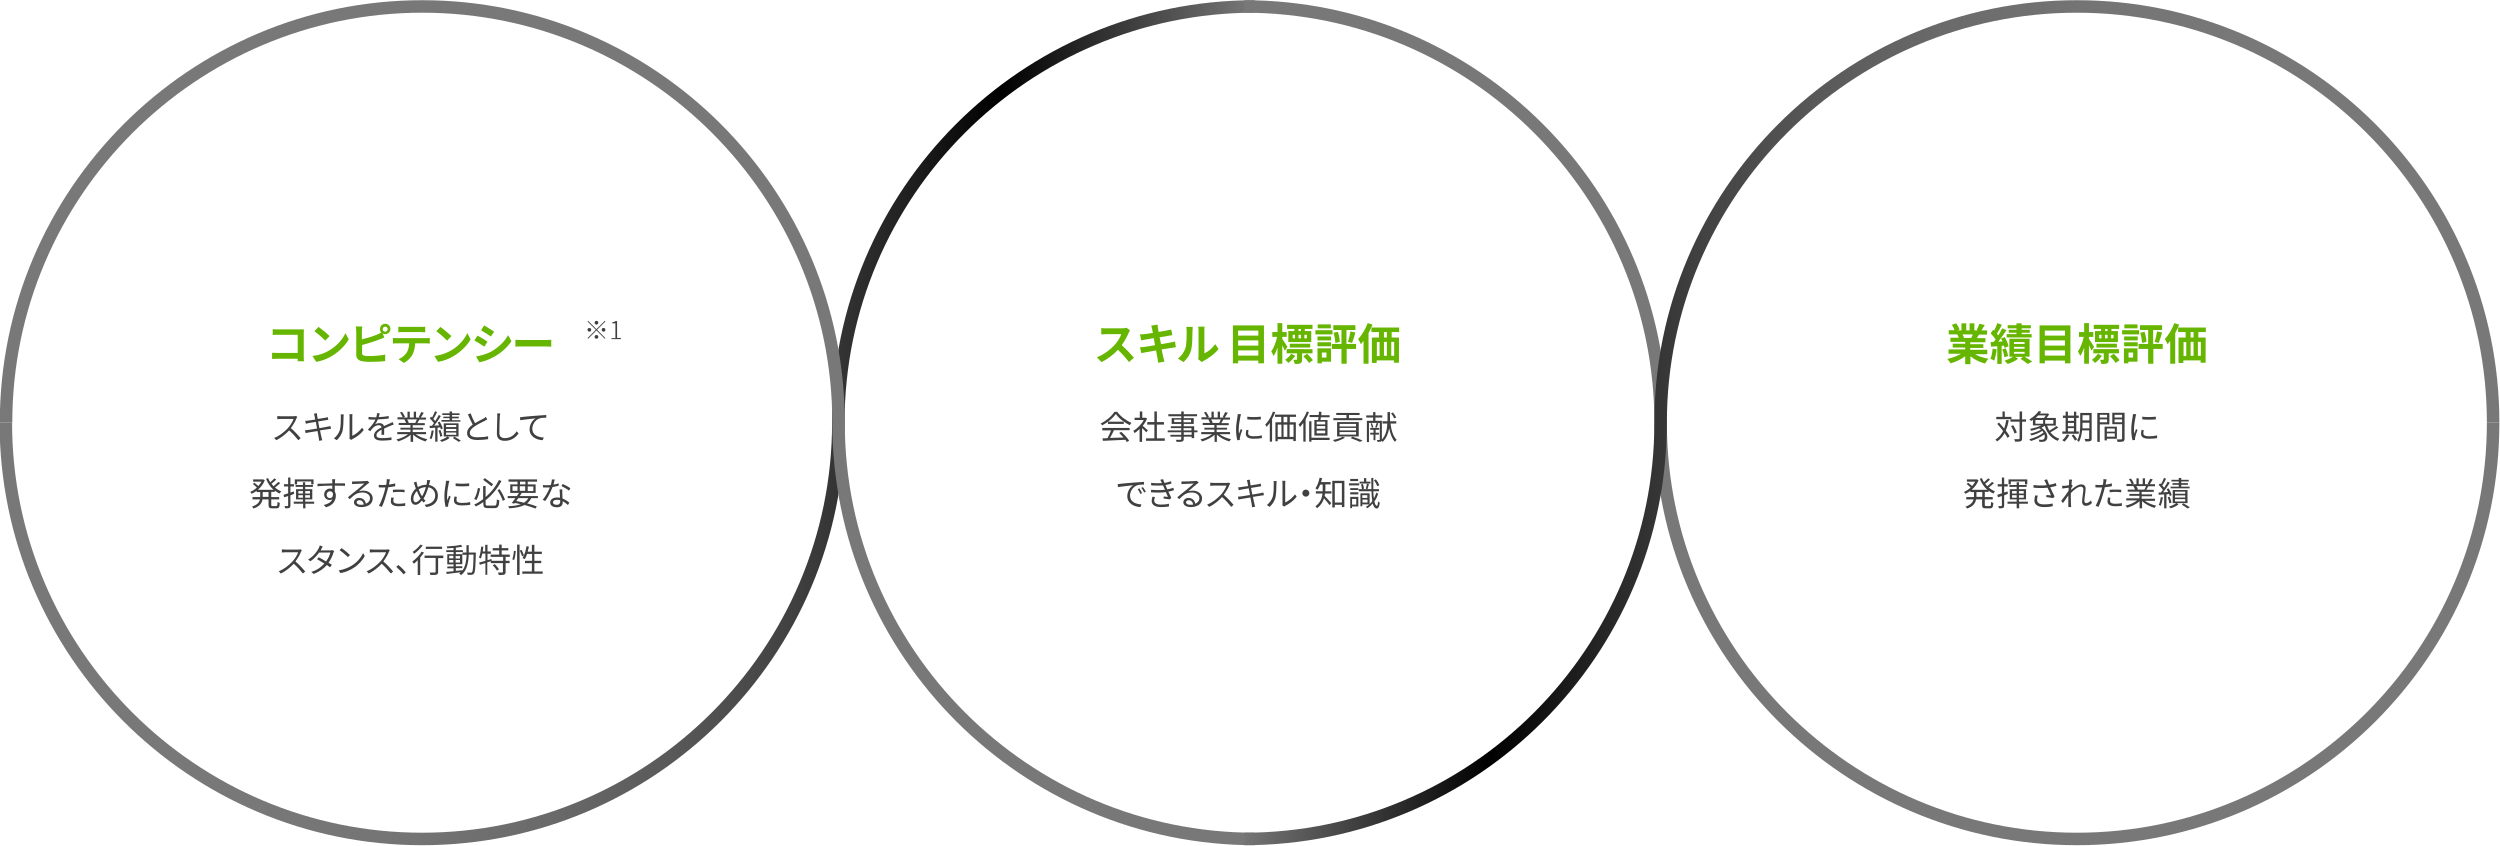 <?xml version="1.0" encoding="utf-8"?>
<!-- Generator: Adobe Illustrator 24.0.1, SVG Export Plug-In . SVG Version: 6.00 Build 0)  -->
<svg version="1.1" id="レイヤー_1" xmlns="http://www.w3.org/2000/svg" xmlns:xlink="http://www.w3.org/1999/xlink" x="0px"
	 y="0px" width="1200px" height="406px" viewBox="0 0 1200 406" style="enable-background:new 0 0 1200 406;" xml:space="preserve">
<style type="text/css">
	.st0{enable-background:new    ;}
	.st1{fill:#66B500;}
	.st2{fill:#404040;}
	.st3{fill:url(#パス_103_1_);}
	.st4{fill:#787878;}
	.st5{fill:url(#パス_106_1_);}
</style>
<g>
	<g class="st0">
		<path class="st1" d="M542.4,158.6c-0.2,0.2-0.5,0.9-0.7,1.3c-0.7,1.6-1.9,3.9-3.3,5.8c2.1,1.8,4.6,4.5,5.9,6l-2.4,2.1
			c-1.4-1.9-3.3-4-5.3-5.9c-2.2,2.4-5,4.5-7.9,5.9l-2.2-2.3c3.4-1.3,6.6-3.8,8.6-6c1.4-1.6,2.7-3.7,3.1-5.1h-7.1
			c-0.9,0-2,0.1-2.5,0.1v-3c0.6,0.1,1.8,0.1,2.5,0.1h7.4c0.9,0,1.8-0.1,2.2-0.3L542.4,158.6z"/>
		<path class="st1" d="M564.4,166.7c-0.5,0-1.4,0.2-2.2,0.3c-1,0.2-2.7,0.4-4.6,0.7c0.3,1.7,0.6,3.1,0.8,3.8
			c0.1,0.6,0.4,1.4,0.5,2.1l-3,0.5c-0.1-0.8-0.2-1.5-0.3-2.1c-0.1-0.6-0.4-2.1-0.7-3.8c-2.1,0.4-4.1,0.7-5,0.9
			c-0.9,0.2-1.6,0.3-2.1,0.4l-0.6-2.8c0.6,0,1.5-0.1,2.2-0.2c1-0.1,2.9-0.5,5-0.8l-0.6-3.4c-1.8,0.3-3.5,0.6-4.1,0.7
			c-0.7,0.1-1.3,0.3-1.9,0.4l-0.6-2.9c0.7,0,1.3-0.1,2-0.1c0.7-0.1,2.4-0.3,4.2-0.6c-0.2-0.9-0.3-1.6-0.4-1.9
			c-0.1-0.6-0.3-1.1-0.4-1.6l3-0.5c0.1,0.4,0.1,1.1,0.2,1.6c0,0.3,0.2,1,0.3,1.9c1.8-0.3,3.4-0.5,4.1-0.7c0.7-0.1,1.5-0.3,2-0.4
			l0.5,2.7c-0.5,0-1.3,0.2-1.9,0.3l-4.2,0.7l0.7,3.3c1.9-0.3,3.6-0.6,4.6-0.8c0.8-0.2,1.6-0.3,2.1-0.5L564.4,166.7z"/>
		<path class="st1" d="M565.4,172.1c1.8-1.3,3-3.2,3.6-5c0.6-1.8,0.6-5.8,0.6-8.3c0-0.8-0.1-1.4-0.2-1.9h3.1c0,0.1-0.1,1-0.1,1.9
			c0,2.5-0.1,6.9-0.6,9c-0.6,2.4-1.9,4.4-3.7,6L565.4,172.1z M575.1,172.4c0.1-0.4,0.2-1,0.2-1.6v-12.2c0-0.9-0.1-1.7-0.2-1.8h3.1
			c0,0.1-0.1,0.9-0.1,1.8v11c1.7-0.7,3.8-2.4,5.2-4.4l1.6,2.3c-1.7,2.3-4.8,4.5-7.1,5.7c-0.4,0.2-0.7,0.4-0.9,0.6L575.1,172.4z"/>
	</g>
	<g class="st0">
		<path class="st1" d="M606.7,156.2v18.2H604v-1.3h-9.7v1.3h-2.5v-18.2H606.7z M594.3,158.7v2.4h9.7v-2.4H594.3z M594.3,163.4v2.5
			h9.7v-2.5H594.3z M604,170.7v-2.5h-9.7v2.5H604z"/>
		<path class="st1" d="M616.7,168.3c-0.3-0.7-0.7-1.6-1.2-2.6v8.9h-2.3v-7.8c-0.5,1.6-1.2,3.1-1.9,4.1c-0.2-0.7-0.7-1.6-1.1-2.2
			c1.2-1.6,2.3-4.6,2.8-7h-2.3v-2.3h2.5v-4.3h2.3v4.3h2.1v2.3h-2.1v1c0.6,0.8,2.1,3.2,2.5,3.8L616.7,168.3z M621.7,170.8
			c-0.9,1.3-2.1,2.6-3.3,3.4c-0.4-0.5-1-1.1-1.5-1.5c1.1-0.7,2.2-1.9,2.9-2.9L621.7,170.8z M625,169.6v2.9c0,1-0.2,1.5-0.8,1.9
			c-0.7,0.3-1.5,0.3-2.7,0.3c-0.1-0.6-0.4-1.4-0.7-2c0.7,0,1.3,0,1.5,0c0.3,0,0.3-0.1,0.3-0.3v-2.8h-5v-2H630v2H625z M621.3,157.9
			h-3.5v-2H630v2h-3.7v1h3.1v5.3h-11v-5.3h2.9V157.9z M619.1,166.8V165h9.8v1.8H619.1z M620.5,162.4h1.1v-1.7h-1.1V162.4z
			 M623.3,160.7v1.7h1.2v-1.7H623.3z M624.4,157.9h-1.1v1h1.1V157.9z M627.4,169.8c1,0.9,2.2,2.2,2.8,3.1l-1.9,1.3
			c-0.5-0.9-1.7-2.2-2.7-3.2L627.4,169.8z M627.3,160.7h-1.2v1.7h1.2V160.7z"/>
		<path class="st1" d="M639.6,160.5h-8.2v-2h8.2V160.5z M638.9,173.6h-4.4v0.8h-2.1v-7.2h6.5V173.6z M632.4,161.5h6.5v1.9h-6.5
			V161.5z M632.4,164.3h6.5v1.9h-6.5V164.3z M638.8,157.6h-6.3v-1.9h6.3V157.6z M634.5,169.2v2.4h2.2v-2.4H634.5z M651,167.5h-4.6
			v7.1h-2.5v-7.1h-4.6v-2.4h4.6v-6.7H640v-2.3h10.6v2.3h-4.3v6.7h4.6V167.5z M642.2,159.3c0.5,1.6,0.9,3.5,0.9,4.8l-2.1,0.5
			c-0.1-1.3-0.4-3.3-0.9-4.9L642.2,159.3z M647,164.1c0.5-1.3,0.9-3.5,1.2-5l2.4,0.5c-0.5,1.8-1.1,3.7-1.6,5L647,164.1z"/>
		<path class="st1" d="M658.8,155.8c-0.5,1.4-1.2,2.8-1.9,4.1v14.7h-2.4v-11c-0.4,0.6-0.8,1.1-1.3,1.6c-0.2-0.6-0.9-1.9-1.3-2.5
			c1.8-1.8,3.5-4.7,4.6-7.6L658.8,155.8z M668,159.4v2.6h3.5v12.1h-2.4V173h-8.3v1.2h-2.3V162h3.4v-2.6h-3.6v-2.2h13.3v2.2H668z
			 M660.9,170.9h1.3v-6.7h-1.3V170.9z M664.3,164.1v6.7h1.4v-6.7H664.3z M665.7,159.4h-1.4v2.6h1.4V159.4z M669.2,164.1h-1.4v6.7
			h1.4V164.1z"/>
	</g>
	<g class="st0">
		<path class="st1" d="M142.9,173.3c0-0.3,0-0.7,0-1.1h-9.6c-0.8,0-2,0.1-2.7,0.1v-3c0.7,0.1,1.7,0.1,2.6,0.1h9.7v-8.7h-9.4
			c-0.9,0-2,0-2.6,0.1V158c0.8,0.1,1.9,0.1,2.6,0.1h10.6c0.6,0,1.5,0,1.8,0c0,0.5-0.1,1.3-0.1,1.9v10.9c0,0.7,0,1.8,0.1,2.5H142.9z"
			/>
		<path class="st1" d="M158.2,168.1c3.6-2.1,6.3-5.3,7.6-8.2l1.6,3c-1.6,2.8-4.4,5.7-7.8,7.8c-2.1,1.3-4.8,2.5-7.8,3l-1.8-2.8
			C153.5,170.4,156.2,169.4,158.2,168.1z M158.2,161.3l-2.1,2.2c-1.1-1.2-3.7-3.5-5.2-4.5l2-2.1C154.3,157.9,157,160.1,158.2,161.3z
			"/>
		<path class="st1" d="M173.7,162.9c2.5-0.6,5.4-1.5,7.3-2.3c0.7-0.3,1.3-0.5,2-1c-0.4-0.4-0.6-1-0.6-1.7c0-1.4,1.1-2.5,2.5-2.5
			s2.5,1.1,2.5,2.5s-1.1,2.5-2.5,2.5c-0.5,0-1-0.1-1.3-0.4l0.9,2c-0.8,0.3-1.8,0.7-2.5,1c-2.1,0.8-5.5,1.9-8.2,2.6v3.9
			c0,0.9,0.4,1.1,1.4,1.3c0.6,0.1,1.5,0.1,2.4,0.1c2.2,0,5.6-0.3,7.3-0.7v3.1c-2,0.3-5.2,0.4-7.5,0.4c-1.4,0-2.6-0.1-3.5-0.3
			c-1.8-0.3-2.9-1.3-2.9-3.1v-11.4c0-0.5-0.1-1.5-0.2-2.2h3.1c-0.1,0.7-0.2,1.6-0.2,2.2V162.9z M186.1,158c0-0.7-0.5-1.2-1.2-1.2
			c-0.7,0-1.2,0.5-1.2,1.2s0.5,1.2,1.2,1.2C185.5,159.2,186.1,158.6,186.1,158z"/>
		<path class="st1" d="M204.4,162.3c0.4,0,1.3,0,1.9-0.1v2.7c-0.5,0-1.3-0.1-1.9-0.1h-5.1c-0.1,2.2-0.6,3.9-1.3,5.4
			c-0.7,1.4-2.3,3.1-4.2,4l-2.5-1.8c1.5-0.6,3-1.8,3.8-3c0.9-1.3,1.2-2.9,1.3-4.6h-5.8c-0.6,0-1.4,0-2,0.1v-2.7
			c0.6,0.1,1.4,0.1,2,0.1H204.4z M193.4,159.4c-0.7,0-1.6,0-2.2,0.1v-2.7c0.7,0.1,1.5,0.1,2.2,0.1h8.4c0.7,0,1.6,0,2.3-0.1v2.7
			c-0.7,0-1.5-0.1-2.3-0.1H193.4z"/>
		<path class="st1" d="M216.7,168.1c3.6-2.1,6.3-5.3,7.6-8.2l1.6,3c-1.6,2.8-4.4,5.7-7.8,7.8c-2.1,1.3-4.8,2.5-7.8,3l-1.8-2.8
			C211.9,170.4,214.6,169.4,216.7,168.1z M216.7,161.3l-2.1,2.2c-1.1-1.2-3.7-3.5-5.2-4.5l2-2.1
			C212.7,157.9,215.4,160.1,216.7,161.3z"/>
		<path class="st1" d="M234,164l-1.5,2.4c-1.2-0.8-3.4-2.2-4.8-3l1.5-2.3C230.6,161.8,232.9,163.2,234,164z M235.7,168.8
			c3.6-2,6.5-4.9,8.2-7.9l1.6,2.9c-2,2.9-4.9,5.6-8.4,7.5c-2.1,1.2-5.1,2.3-7,2.6l-1.6-2.8C230.9,170.7,233.4,170,235.7,168.8z
			 M237.2,159.2l-1.6,2.3c-1.2-0.8-3.4-2.2-4.7-3l1.5-2.3C233.8,157,236.1,158.5,237.2,159.2z"/>
		<path class="st1" d="M247.4,163.1c0.8,0.1,2.3,0.1,3.4,0.1h11.3c1,0,1.9-0.1,2.5-0.1v3.3c-0.5,0-1.6-0.1-2.5-0.1h-11.3
			c-1.2,0-2.6,0-3.4,0.1V163.1z"/>
	</g>
	<g class="st0">
		<path class="st1" d="M947.8,169.9c1.8,1.1,4.2,1.9,6.7,2.3c-0.6,0.5-1.3,1.6-1.7,2.3c-2.6-0.7-5.1-1.9-7-3.5v3.8h-2.5V171
			c-2,1.5-4.5,2.7-7,3.4c-0.4-0.6-1.1-1.6-1.6-2.1c2.3-0.5,4.8-1.4,6.6-2.5h-6v-2.1h8v-0.9h-6v-1.8h6v-0.9h-7.1v-2h4
			c-0.2-0.5-0.4-1.2-0.7-1.6l0.3,0h-4.4v-2h2.8c-0.3-0.8-0.8-1.8-1.3-2.6l2.1-0.7c0.6,0.9,1.3,2.1,1.6,3l-1,0.4h1.9v-3.4h2.3v3.4
			h1.6v-3.4h2.3v3.4h1.9l-0.8-0.2c0.5-0.9,1-2.1,1.3-3l2.6,0.6c-0.6,1-1.2,1.9-1.6,2.6h2.7v2h-3.9c-0.3,0.6-0.7,1.2-1,1.7h4.1v2
			h-7.3v0.9h6.3v1.8h-6.3v0.9h8.2v2.1H947.8z M942,160.5c0.3,0.5,0.6,1.2,0.7,1.6l-0.4,0.1h3.9c0.3-0.5,0.5-1.1,0.7-1.7H942z"/>
		<path class="st1" d="M958.4,167.7c-0.2,2-0.7,4.1-1.2,5.4c-0.4-0.3-1.3-0.7-1.8-0.9c0.6-1.2,0.9-3.1,1.1-4.9L958.4,167.7z
			 M960.8,166v8.7h-2.1v-8.5l-3,0.2l-0.2-2.2l1.5-0.1c0.3-0.4,0.6-0.8,0.9-1.2c-0.6-0.9-1.6-2.1-2.4-2.9l1.2-1.7
			c0.1,0.1,0.3,0.3,0.5,0.4c0.6-1.2,1.2-2.6,1.5-3.6l2.2,0.8c-0.7,1.4-1.6,3.1-2.4,4.3c0.3,0.3,0.5,0.6,0.7,0.8
			c0.7-1.2,1.4-2.4,1.9-3.4l2,0.9c-1.2,1.8-2.6,3.8-3.9,5.5l2-0.1c-0.2-0.5-0.4-0.9-0.7-1.4l1.8-0.7c0.8,1.4,1.6,3.2,1.8,4.4
			l-1.9,0.8c-0.1-0.3-0.2-0.7-0.3-1.1L960.8,166z M962.8,167.2c0.5,1.2,0.9,2.7,1.1,3.7l-1.8,0.6c-0.1-1-0.5-2.6-1-3.8L962.8,167.2z
			 M971.9,171.3c1.3,0.8,2.7,1.6,3.6,2.2l-2.2,1.2c-0.8-0.7-2.2-1.7-3.5-2.5l1.3-0.9h-3.8l1.4,0.9c-1.3,1-3.4,2-5,2.5
			c-0.4-0.4-1.1-1.1-1.5-1.6c1.4-0.4,3.1-1.2,4.1-1.9h-1.8v-8.6h9.7v8.6H971.9z M967.9,157.6h-4.2v-1.5h4.2v-0.9h2.5v0.9h4.4v1.5
			h-4.4v0.7h3.9v1.4h-3.9v0.7h4.8v1.6h-12v-1.6h4.7v-0.7h-3.7v-1.4h3.7V157.6z M966.7,165.1h5.1v-0.9h-5.1V165.1z M966.7,167.4h5.1
			v-0.9h-5.1V167.4z M966.7,169.8h5.1v-0.9h-5.1V169.8z"/>
		<path class="st1" d="M993.8,156.2v18.2h-2.6v-1.3h-9.7v1.3H979v-18.2H993.8z M981.5,158.7v2.4h9.7v-2.4H981.5z M981.5,163.4v2.5
			h9.7v-2.5H981.5z M991.2,170.7v-2.5h-9.7v2.5H991.2z"/>
		<path class="st1" d="M1003.9,168.3c-0.3-0.7-0.7-1.6-1.2-2.6v8.9h-2.3v-7.8c-0.5,1.6-1.2,3.1-1.9,4.1c-0.2-0.7-0.7-1.6-1.1-2.2
			c1.2-1.6,2.3-4.6,2.8-7h-2.3v-2.3h2.5v-4.3h2.3v4.3h2.1v2.3h-2.1v1c0.6,0.8,2.1,3.2,2.5,3.8L1003.9,168.3z M1008.9,170.8
			c-0.9,1.3-2.1,2.6-3.3,3.4c-0.4-0.5-1-1.1-1.5-1.5c1.1-0.7,2.2-1.9,2.9-2.9L1008.9,170.8z M1012.2,169.6v2.9c0,1-0.2,1.5-0.8,1.9
			c-0.7,0.3-1.5,0.3-2.7,0.3c-0.1-0.6-0.4-1.4-0.7-2c0.7,0,1.3,0,1.5,0c0.3,0,0.3-0.1,0.3-0.3v-2.8h-5v-2h12.3v2H1012.2z
			 M1008.5,157.9h-3.5v-2h12.2v2h-3.7v1h3.1v5.3h-11v-5.3h2.9V157.9z M1006.3,166.8V165h9.8v1.8H1006.3z M1007.6,162.4h1.1v-1.7
			h-1.1V162.4z M1010.4,160.7v1.7h1.2v-1.7H1010.4z M1011.6,157.9h-1.1v1h1.1V157.9z M1014.6,169.8c1,0.9,2.2,2.2,2.8,3.1l-1.9,1.3
			c-0.5-0.9-1.7-2.2-2.7-3.2L1014.6,169.8z M1014.5,160.7h-1.2v1.7h1.2V160.7z"/>
		<path class="st1" d="M1026.8,160.5h-8.2v-2h8.2V160.5z M1026,173.6h-4.4v0.8h-2.1v-7.2h6.5V173.6z M1019.6,161.5h6.5v1.9h-6.5
			V161.5z M1019.6,164.3h6.5v1.9h-6.5V164.3z M1026,157.6h-6.3v-1.9h6.3V157.6z M1021.7,169.2v2.4h2.2v-2.4H1021.7z M1038.2,167.5
			h-4.6v7.1h-2.5v-7.1h-4.6v-2.4h4.6v-6.7h-3.9v-2.3h10.6v2.3h-4.3v6.7h4.6V167.5z M1029.4,159.3c0.5,1.6,0.9,3.5,0.9,4.8l-2.1,0.5
			c-0.1-1.3-0.4-3.3-0.9-4.9L1029.4,159.3z M1034.2,164.1c0.5-1.3,0.9-3.5,1.2-5l2.4,0.5c-0.5,1.8-1.1,3.7-1.6,5L1034.2,164.1z"/>
		<path class="st1" d="M1046,155.8c-0.5,1.4-1.2,2.8-1.9,4.1v14.7h-2.4v-11c-0.4,0.6-0.8,1.1-1.3,1.6c-0.2-0.6-0.9-1.9-1.3-2.5
			c1.8-1.8,3.5-4.7,4.6-7.6L1046,155.8z M1055.2,159.4v2.6h3.5v12.1h-2.4V173h-8.3v1.2h-2.3V162h3.4v-2.6h-3.6v-2.2h13.3v2.2H1055.2
			z M1048.1,170.9h1.3v-6.7h-1.3V170.9z M1051.5,164.1v6.7h1.4v-6.7H1051.5z M1052.9,159.4h-1.4v2.6h1.4V159.4z M1056.4,164.1h-1.4
			v6.7h1.4V164.1z"/>
	</g>
	<g class="st0">
		<path class="st2" d="M286.3,158l4-4l0.3,0.3l-4,4l4,4l-0.3,0.3l-4-4l-4,4l-0.3-0.3l4-4l-4-4l0.3-0.3L286.3,158z M283.8,158.3
			c0,0.5-0.4,0.9-0.9,0.9s-0.9-0.4-0.9-0.9s0.4-0.9,0.9-0.9S283.8,157.8,283.8,158.3z M286.3,155.8c-0.5,0-0.9-0.4-0.9-0.9
			s0.4-0.9,0.9-0.9s0.9,0.4,0.9,0.9S286.8,155.8,286.3,155.8z M286.3,160.8c0.5,0,0.9,0.4,0.9,0.9s-0.4,0.9-0.9,0.9
			s-0.9-0.4-0.9-0.9S285.8,160.8,286.3,160.8z M288.8,158.3c0-0.5,0.4-0.9,0.9-0.9s0.9,0.4,0.9,0.9s-0.4,0.9-0.9,0.9
			S288.8,158.8,288.8,158.3z"/>
		<path class="st2" d="M293.4,162.3h2v-7.1h-1.5v-0.5c0.7-0.1,1.2-0.3,1.7-0.6h0.6v8.1h1.8v0.6h-4.5V162.3z"/>
	</g>
	<g id="グループ_1204" transform="translate(1244 1874)">
		<g id="グループ_1191">
			
				<linearGradient id="パス_103_1_" gradientUnits="userSpaceOnUse" x1="-1243.299" y1="-792.9" x2="-1242.3" y2="-792.9" gradientTransform="matrix(603 0 0 -406 748465 -323588.5)">
				<stop  offset="0.2" style="stop-color:#787878"/>
				<stop  offset="0.333" style="stop-color:#747474"/>
				<stop  offset="0.44" style="stop-color:#6A6A6A"/>
				<stop  offset="0.538" style="stop-color:#595959"/>
				<stop  offset="0.63" style="stop-color:#424242"/>
				<stop  offset="0.718" style="stop-color:#232323"/>
				<stop  offset="0.8" style="stop-color:#000000"/>
				<stop  offset="1" style="stop-color:#787878"/>
			</linearGradient>
			<path id="パス_103" class="st3" d="M-1041.4-1468.3c-111.8,0-202.8-91-202.8-202.8h6c0,108.5,88.3,196.8,196.8,196.8
				s196.8-88.3,196.8-196.8c0-111.8,91-202.8,202.8-202.8v6c-108.5,0-196.8,88.3-196.8,196.8
				C-838.6-1559.3-929.6-1468.3-1041.4-1468.3z"/>
		</g>
		<g id="グループ_1192">
			<path id="パス_104" class="st4" d="M-247.1-1468.3c-111.8,0-202.8-91-202.8-202.8c0-108.5-88.3-196.8-196.8-196.8v-6
				c111.8,0,202.8,91,202.8,202.8c0,108.5,88.3,196.8,196.8,196.8s196.8-88.3,196.8-196.8h6C-44.2-1559.3-135.2-1468.3-247.1-1468.3
				z"/>
		</g>
		<g id="グループ_1193">
			<path id="パス_105" class="st4" d="M-641.7-1468.3c-111.8,0-202.8-91-202.8-202.8c0-108.5-88.3-196.8-196.8-196.8
				s-196.8,88.3-196.8,196.8h-6c0-111.8,91-202.8,202.8-202.8s202.8,91,202.8,202.8c0,108.5,88.3,196.8,196.8,196.8V-1468.3z"/>
		</g>
		<g id="グループ_1194">
			
				<linearGradient id="パス_106_1_" gradientUnits="userSpaceOnUse" x1="-1242.301" y1="-792.9" x2="-1243.3" y2="-792.9" gradientTransform="matrix(603 0 0 -406 749063 -323588.5)">
				<stop  offset="0.2" style="stop-color:#787878"/>
				<stop  offset="0.333" style="stop-color:#747474"/>
				<stop  offset="0.44" style="stop-color:#6A6A6A"/>
				<stop  offset="0.538" style="stop-color:#595959"/>
				<stop  offset="0.63" style="stop-color:#424242"/>
				<stop  offset="0.718" style="stop-color:#232323"/>
				<stop  offset="0.8" style="stop-color:#000000"/>
				<stop  offset="1" style="stop-color:#787878"/>
			</linearGradient>
			<path id="パス_106" class="st5" d="M-646.7-1468.3v-6c108.5,0,196.8-88.3,196.8-196.8c0-111.8,91-202.8,202.8-202.8
				s202.8,91,202.8,202.8h-6c0-108.5-88.3-196.8-196.8-196.8s-196.8,88.3-196.8,196.8C-443.9-1559.3-534.9-1468.3-646.7-1468.3z"/>
		</g>
	</g>
	<g>
		<g>
			<path class="st2" d="M142.7,200.1c-0.1,0.1-0.3,0.5-0.4,0.7c-0.5,1.4-1.6,3.2-2.7,4.7c1.7,1.4,3.6,3.5,4.7,4.8l-1.1,1
				c-1.1-1.4-2.8-3.3-4.4-4.7c-1.7,1.8-3.9,3.6-6.2,4.7l-1-1.1c2.6-1,4.9-2.9,6.6-4.7c1.1-1.2,2.3-3.1,2.7-4.4h-6.2
				c-0.6,0-1.4,0.1-1.6,0.1v-1.5c0.2,0,1.1,0.1,1.6,0.1h6.2c0.5,0,0.9-0.1,1.2-0.1L142.7,200.1z"/>
			<path class="st2" d="M158.9,205.8c-0.3,0-0.8,0.1-1.4,0.2c-0.9,0.1-2.4,0.4-3.9,0.6c0.3,1.6,0.6,2.8,0.7,3.2
				c0.1,0.5,0.2,1,0.4,1.5l-1.5,0.3c-0.1-0.5-0.1-1-0.2-1.5c-0.1-0.4-0.3-1.6-0.6-3.2c-1.8,0.3-3.5,0.6-4.3,0.7
				c-0.6,0.1-1.1,0.2-1.4,0.3l-0.3-1.4c0.4,0,1-0.1,1.4-0.1c0.8-0.1,2.5-0.4,4.4-0.7l-0.6-3.2c-1.5,0.2-2.9,0.5-3.5,0.6
				c-0.5,0.1-0.9,0.2-1.3,0.3l-0.3-1.4c0.4,0,0.8,0,1.3-0.1c0.6-0.1,2-0.3,3.5-0.5c-0.2-0.9-0.3-1.5-0.3-1.7
				c-0.1-0.4-0.2-0.8-0.3-1.1l1.4-0.3c0,0.3,0.1,0.8,0.1,1.1c0,0.2,0.1,0.8,0.3,1.7c1.6-0.3,3-0.5,3.7-0.6c0.5-0.1,0.9-0.2,1.1-0.3
				l0.3,1.3c-0.2,0-0.7,0.1-1.2,0.2c-0.7,0.1-2.2,0.4-3.7,0.6l0.6,3.2c1.6-0.3,3.2-0.5,3.9-0.7c0.6-0.1,1.1-0.2,1.4-0.3L158.9,205.8
				z"/>
			<path class="st2" d="M160.3,210.4c1.3-1,2.3-2.4,2.8-3.9c0.5-1.5,0.5-4.7,0.5-6.4c0-0.5,0-0.8-0.1-1.2h1.5c0,0.2-0.1,0.7-0.1,1.2
				c0,1.8-0.1,5.2-0.5,6.8c-0.5,1.7-1.5,3.3-2.8,4.4L160.3,210.4z M167.7,210.5c0.1-0.3,0.1-0.6,0.1-0.9V200c0-0.6-0.1-1.1-0.1-1.2
				h1.5c0,0.1-0.1,0.6-0.1,1.2v9.2c1.5-0.7,3.4-2.1,4.7-3.9l0.8,1.1c-1.4,1.9-3.6,3.5-5.5,4.4c-0.2,0.1-0.4,0.2-0.5,0.4L167.7,210.5
				z"/>
			<path class="st2" d="M183.1,208.7c0-0.6,0.1-1.6,0.1-2.5c-1.5,0.8-2.5,1.6-2.5,2.7c0,1.2,1.2,1.4,2.9,1.4c1.2,0,2.9-0.1,4.3-0.4
				l0,1.3c-1.2,0.1-3,0.3-4.3,0.3c-2.3,0-4.1-0.5-4.1-2.4c0-1.9,1.9-3.1,3.7-4c-0.2-0.7-0.7-1-1.4-1c-1,0-2,0.5-2.7,1.2
				c-0.4,0.4-0.9,1-1.4,1.7l-1.1-0.8c2-2,3.1-3.6,3.6-4.8h-0.7c-0.7,0-1.7,0-2.6-0.1v-1.2c0.8,0.1,2,0.2,2.7,0.2c0.3,0,0.7,0,1,0
				c0.2-0.7,0.4-1.4,0.4-2l1.3,0.1c-0.1,0.4-0.3,1.1-0.5,1.8c1.6-0.1,3.3-0.2,4.8-0.5l0,1.2c-1.6,0.2-3.5,0.4-5.2,0.4
				c-0.4,0.8-0.8,1.7-1.4,2.4c0.6-0.4,1.5-0.6,2.2-0.6c1,0,1.9,0.5,2.1,1.4c1.1-0.5,2-0.9,2.9-1.3c0.5-0.2,0.9-0.4,1.3-0.6l0.5,1.2
				c-0.4,0.1-1,0.3-1.4,0.5c-0.9,0.4-2,0.8-3.2,1.4c0,0.9,0,2.3,0,3H183.1z"/>
			<path class="st2" d="M199.4,208.3c1.5,1.2,3.7,2.1,5.7,2.5c-0.3,0.3-0.6,0.7-0.8,1.1c-2.1-0.6-4.5-1.8-6-3.3v3.5h-1.2v-3.4
				c-1.5,1.4-3.9,2.5-6,3.2c-0.2-0.3-0.5-0.8-0.8-1c2-0.4,4.2-1.4,5.6-2.5h-5.2v-1h6.3v-1.2h-4.8v-0.9h4.8V204h-5.6v-1h3.5
				c-0.1-0.5-0.5-1.1-0.8-1.6l0.6-0.1h-3.9v-1h2.5c-0.2-0.6-0.8-1.6-1.3-2.3l1-0.3c0.5,0.7,1.1,1.7,1.4,2.4l-0.8,0.3h2v-2.8h1.1v2.8
				h1.9v-2.8h1.1v2.8h1.9l-0.6-0.2c0.4-0.7,0.9-1.7,1.2-2.4l1.2,0.3c-0.4,0.8-1,1.7-1.4,2.3h2.5v1h-3.2c-0.3,0.6-0.7,1.2-1,1.7h3.6
				v1h-5.8v1.2h5v0.9h-5v1.2h6.4v1H199.4z M195.4,201.3c0.4,0.5,0.7,1.2,0.8,1.6l-0.5,0.1h3.8l-0.2,0c0.3-0.5,0.6-1.1,0.8-1.7H195.4
				z"/>
			<path class="st2" d="M208.2,206.7c-0.2,1.5-0.6,3-1.1,4.1c-0.2-0.1-0.7-0.4-0.9-0.4c0.5-1,0.8-2.4,1-3.8L208.2,206.7z M210,205.3
				v6.7h-1.1v-6.7c-0.9,0.1-1.8,0.1-2.6,0.2l-0.1-1.1l1.1,0c0.3-0.4,0.7-0.8,1-1.3c-0.5-0.7-1.3-1.6-2-2.3l0.6-0.8
				c0.2,0.1,0.3,0.3,0.5,0.4c0.5-0.9,1.1-2.1,1.4-3l1,0.4c-0.5,1.1-1.2,2.4-1.8,3.3c0.3,0.4,0.6,0.7,0.9,1c0.7-1,1.3-2,1.7-2.9
				l1,0.5c-0.9,1.5-2.1,3.3-3.2,4.6l2.4-0.1c-0.2-0.5-0.5-1-0.7-1.4l0.9-0.4c0.7,1,1.3,2.4,1.5,3.3l-0.9,0.4c-0.1-0.3-0.2-0.6-0.3-1
				L210,205.3z M211.3,209.6c-0.1-0.8-0.4-2-0.8-2.9l0.9-0.3c0.4,0.9,0.8,2.1,0.9,2.9L211.3,209.6z M215.8,210.2
				c-0.9,0.8-2.5,1.5-3.8,1.9c-0.2-0.2-0.5-0.6-0.8-0.8c1.3-0.4,2.8-1.1,3.6-1.8L215.8,210.2z M221,202.4h-9.1v-0.8h3.9v-0.9h-3V200
				h3v-0.8h-3.5v-0.8h3.5v-0.9h1.2v0.9h3.6v0.8H217v0.8h3.2v0.8H217v0.9h4V202.4z M213,209.5v-6.3h7.1v6.3H213z M214.1,205h4.9v-1
				h-4.9V205z M214.1,206.9h4.9v-1h-4.9V206.9z M214.1,208.7h4.9v-1.1h-4.9V208.7z M218.1,209.6c1.1,0.6,2.3,1.3,3.1,1.9l-1,0.6
				c-0.6-0.5-1.8-1.2-2.8-1.8L218.1,209.6z"/>
			<path class="st2" d="M233.9,201.3c-0.4,0.2-0.8,0.4-1.2,0.7c-1.1,0.5-3.3,1.6-4.8,2.6c-1.5,1-2.4,2-2.4,3.2
				c0,1.3,1.2,2.1,3.7,2.1c1.7,0,3.8-0.2,5.1-0.5v1.4c-1.2,0.2-3,0.4-5,0.4c-3,0-5.1-0.9-5.1-3.3c0-1.6,1-2.9,2.7-4.1
				c-0.7-1.3-1.6-3.2-2.3-4.9l1.3-0.5c0.6,1.7,1.4,3.4,2.1,4.7c1.5-0.9,3.2-1.7,4.1-2.2c0.5-0.3,0.8-0.5,1.1-0.8L233.9,201.3z"/>
			<path class="st2" d="M240.1,198.4c-0.1,0.5-0.1,1.1-0.2,1.6c-0.1,1.8-0.2,5.5-0.2,7.9c0,1.7,1.1,2.4,2.6,2.4
				c2.9,0,4.6-1.6,5.7-3.3l0.9,1.1c-1.1,1.5-3.1,3.5-6.6,3.5c-2.3,0-3.8-1-3.8-3.5c0-2.4,0.2-6.3,0.2-8c0-0.6,0-1.1-0.1-1.6
				L240.1,198.4z"/>
			<path class="st2" d="M251,200.1c1-0.1,4-0.4,6.9-0.6c1.7-0.1,3.2-0.2,4.3-0.3v1.3c-0.9,0-2.3,0-3.1,0.3c-2.3,0.7-3.6,3.1-3.6,5
				c0,3.1,2.9,4.1,5.5,4.2l-0.5,1.3c-2.9-0.1-6.3-1.7-6.3-5.2c0-2.5,1.5-4.5,2.9-5.3c-1.4,0.2-5.7,0.6-7.4,0.9l-0.1-1.4
				C250.2,200.2,250.7,200.2,251,200.1z"/>
			<path class="st2" d="M130.2,236.2v2.4h3.8v1.1h-3.8v2.6c0,0.5,0.1,0.6,0.6,0.6h1.8c0.5,0,0.6-0.3,0.6-2c0.3,0.2,0.8,0.4,1.1,0.5
				c-0.1,2-0.4,2.6-1.6,2.6h-2.1c-1.3,0-1.7-0.4-1.7-1.7v-2.6H126c-0.3,1.7-1.2,3.3-4.3,4.4c-0.1-0.3-0.5-0.7-0.8-0.9
				c2.7-0.9,3.6-2.2,3.9-3.5h-3.6v-1.1h3.7v-0.3v-2.1h-1.7v-0.6c-0.8,0.6-1.6,1-2.4,1.4c-0.2-0.3-0.5-0.7-0.7-0.9
				c1.1-0.4,2.3-1.2,3.2-2.1c-0.5-0.5-1.3-1.2-1.9-1.7l0.7-0.6c0.6,0.5,1.4,1.1,1.9,1.6c0.6-0.7,1.1-1.4,1.5-2.1h-4v-1.1h4.6l0.2,0
				l0.8,0.4c-0.7,1.9-1.9,3.4-3.3,4.6h7.5c-1.6-1.4-2.8-3.2-3.6-5.3l1-0.3c0.3,0.7,0.6,1.4,1,2c0.7-0.6,1.5-1.3,2-1.9l0.9,0.6
				c-0.7,0.7-1.6,1.5-2.3,2c0.3,0.4,0.7,0.8,1,1.2c0.8-0.6,1.7-1.5,2.3-2.1l0.9,0.6c-0.7,0.7-1.7,1.5-2.5,2.1c0.9,0.8,1.9,1.4,3,1.9
				c-0.3,0.2-0.6,0.7-0.8,1c-0.8-0.4-1.6-0.8-2.3-1.4v0.6H130.2z M128.9,236.2h-2.8v2.1v0.2h2.8V236.2z"/>
			<path class="st2" d="M139.4,237.8v4.8c0,0.6-0.1,1-0.5,1.2c-0.4,0.2-1,0.2-2,0.2c0-0.3-0.2-0.8-0.4-1.1c0.7,0,1.3,0,1.5,0
				c0.2,0,0.3,0,0.3-0.3v-4.5l-1.9,0.6l-0.3-1.2c0.6-0.2,1.4-0.4,2.2-0.7v-3.3h-2v-1.1h2v-3.2h1.1v3.2h1.7v1.1h-1.7v2.9
				c0.5-0.2,1.1-0.3,1.6-0.5l0.2,1.1L139.4,237.8z M150.9,241.8h-4.3v2.2h-1.1v-2.2H141v-1h4.4v-1.1h-3.3v-4.9h3.3v-1.1h-3.5v-0.9
				h3.5v-1.3h1.1v1.3h3.7v0.9h-3.7v1.1h3.4v4.9h-3.4v1.1h4.3V241.8z M142.6,232.5h-1.1v-2.4h9v2.4h-1.1v-1.4h-6.8V232.5z
				 M143.2,236.9h2.2v-1.2h-2.2V236.9z M145.4,238.9v-1.2h-2.2v1.2H145.4z M146.5,235.7v1.2h2.3v-1.2H146.5z M148.8,237.7h-2.3v1.2
				h2.3V237.7z"/>
			<path class="st2" d="M160.7,233.3c0,0.9,0,1.9,0,2.6c0.3,0.5,0.5,1.2,0.5,2c0,2.1-1,4.5-4.7,5.6l-1.1-1.1
				c2.1-0.5,3.5-1.3,4.2-2.8c-0.4,0.3-0.8,0.4-1.4,0.4c-1.3,0-2.6-0.9-2.6-2.7c0-1.6,1.3-2.8,2.8-2.8c0.4,0,0.7,0.1,1.1,0.2
				c0-0.5,0-1,0-1.6c-2.4,0-5.1,0.1-7.1,0.3l0-1.2c1.8,0,4.7-0.1,7.1-0.2c0-0.4,0-0.8,0-1c0-0.3-0.1-0.8-0.1-1h1.5l-0.1,1
				c0,0.2,0,0.6,0,1h0.2c1.9,0,3.9,0,4.6,0l0,1.2c-0.9,0-2.3-0.1-4.7-0.1H160.7z M159.8,236.8c-0.3-0.7-0.8-1-1.4-1
				c-0.8,0-1.6,0.6-1.6,1.7c0,1,0.7,1.6,1.6,1.6C159.3,239.1,160,238.3,159.8,236.8z"/>
			<path class="st2" d="M177.3,231.7c-0.3,0.2-0.6,0.4-0.9,0.6c-0.8,0.6-2.9,2.5-4.1,3.5c0.7-0.2,1.4-0.3,2.1-0.3
				c2.6,0,4.5,1.6,4.5,3.7c0,2.6-2.1,4.2-5.5,4.2c-2.2,0-3.5-1-3.5-2.3c0-1.1,1-2.1,2.4-2.1c2,0,3.1,1.3,3.3,2.8
				c1.2-0.5,2-1.4,2-2.7c0-1.6-1.6-2.7-3.6-2.7c-2.6,0-4,1.1-6.1,3.2l-0.9-0.9c1.3-1.1,3.3-2.8,4.3-3.5c0.9-0.7,2.8-2.4,3.6-3.1
				c-0.8,0-3.9,0.2-4.8,0.2c-0.4,0-0.7,0-1.1,0.1l0-1.3c0.4,0,0.8,0,1.1,0c0.8,0,4.6-0.1,5.4-0.2c0.5,0,0.7-0.1,0.9-0.1L177.3,231.7
				z M174.6,242.2c-0.1-1.2-0.9-2.1-2.1-2.1c-0.7,0-1.3,0.4-1.3,1c0,0.8,0.9,1.2,2.1,1.2C173.7,242.3,174.2,242.2,174.6,242.2z"/>
			<path class="st2" d="M189.6,233.4c-1,0.2-2.2,0.4-3.3,0.5c-0.1,0.7-0.3,1.4-0.5,2.1c-0.6,2.3-1.6,5.5-2.5,7.3l-1.4-0.5
				c0.9-1.6,2.1-4.8,2.7-7.1c0.1-0.5,0.3-1.1,0.4-1.7c-0.5,0-1,0-1.4,0c-0.7,0-1.3,0-1.8-0.1l0-1.2c0.8,0.1,1.3,0.1,1.9,0.1
				c0.5,0,1.1,0,1.7-0.1c0.1-0.6,0.2-1.1,0.2-1.4c0-0.4,0.1-1,0-1.3l1.6,0.1c-0.1,0.4-0.2,0.9-0.3,1.3l-0.2,1.2c1-0.1,2.1-0.3,3-0.6
				V233.4z M189,238.9c-0.1,0.5-0.2,1-0.2,1.4c0,0.8,0.4,1.5,2.6,1.5c1,0,2.1-0.1,3.1-0.3l0,1.3c-0.8,0.1-1.9,0.2-3.1,0.2
				c-2.5,0-3.8-0.8-3.8-2.3c0-0.6,0.1-1.2,0.2-1.9L189,238.9z M188.6,235.1c0.8-0.1,1.9-0.1,2.9-0.1c0.9,0,1.9,0,2.7,0.1l0,1.2
				c-0.8-0.1-1.7-0.2-2.7-0.2c-1,0-2,0.1-2.9,0.2V235.1z"/>
			<path class="st2" d="M206.5,230.5c-0.1,0.4-0.2,0.9-0.3,1.2c-0.1,0.4-0.2,0.7-0.3,1.1c2.5,0.4,4.3,2.4,4.3,5.1
				c0,3.2-2.3,5.1-5.6,5.5l-0.8-1.1c3.3-0.3,5.1-2,5.1-4.5c0-2-1.3-3.6-3.3-3.9c-0.6,2-1.4,4.1-2.3,5.4c0.3,0.4,0.6,0.8,1,1.1
				l-1,0.8c-0.3-0.3-0.5-0.6-0.8-0.9c-1,1.2-2,2-3.1,2c-1.2,0-2.2-1-2.2-2.9c0-1.8,1-3.7,2.4-4.9c-0.2-0.5-0.3-1-0.5-1.5
				c-0.2-0.5-0.3-1-0.5-1.4l1.3-0.4c0.1,0.4,0.2,1,0.3,1.4c0.1,0.4,0.2,0.8,0.4,1.2c1.3-0.8,2.7-1.1,4.1-1.1
				c0.1-0.4,0.2-0.8,0.2-1.1c0.1-0.3,0.1-0.8,0.1-1.2L206.5,230.5z M201.9,239.3c-0.1-0.2-0.3-0.4-0.4-0.6c-0.4-0.7-0.9-1.8-1.4-3
				c-1,1-1.7,2.4-1.7,3.7c0,1.1,0.5,1.7,1.2,1.7C200.4,241,201.2,240.2,201.9,239.3z M202.6,238.2c0.7-1.1,1.4-2.8,1.8-4.4
				c-1.2,0.1-2.4,0.4-3.4,1.1c0.4,1.1,0.8,2.2,1.2,2.8C202.4,237.8,202.5,238,202.6,238.2z"/>
			<path class="st2" d="M215.7,230.8c-0.1,0.3-0.2,0.8-0.3,1.1c-0.3,1.5-0.8,4.3-0.8,6.1c0,0.8,0,1.4,0.1,2.2
				c0.3-0.7,0.6-1.6,0.9-2.3l0.7,0.5c-0.4,1.1-1,2.8-1.1,3.5c0,0.2-0.1,0.5-0.1,0.7l0,0.6l-1.2,0.1c-0.3-1.1-0.6-2.9-0.6-5.1
				c0-2.3,0.5-5.1,0.7-6.3c0-0.4,0.1-0.8,0.1-1.1L215.7,230.8z M219.3,238.5c-0.1,0.6-0.2,1-0.2,1.5c0,0.7,0.5,1.4,2.7,1.4
				c1.4,0,2.6-0.1,3.9-0.4l0,1.3c-1,0.2-2.3,0.3-4,0.3c-2.7,0-3.8-0.9-3.8-2.4c0-0.6,0.1-1.2,0.3-1.9L219.3,238.5z M218.7,232
				c1.7,0.3,4.9,0.2,6.5,0v1.3c-1.7,0.2-4.8,0.2-6.5,0L218.7,232z"/>
			<path class="st2" d="M230.5,234.5c-0.4,1.8-0.9,4-1.8,5.5l-1.1-0.5c0.9-1.4,1.5-3.5,1.8-5.3L230.5,234.5z M237.3,242.7
				c0.9,0,1.1-0.5,1.2-3c0.3,0.2,0.8,0.4,1.2,0.5c-0.2,2.8-0.6,3.7-2.3,3.7h-3.2c-1.7,0-2.2-0.4-2.2-2.1V241
				c-1.1,0.8-2.3,1.5-3.6,2.1c-0.2-0.3-0.5-0.7-0.8-0.9c1.6-0.7,3-1.6,4.3-2.6v-6.3h1.2v5.3c2.8-2.4,5-5.3,6.4-8.2l1.2,0.5
				c-1.8,3.4-4.4,6.7-7.6,9.2v1.7c0,0.8,0.2,0.9,1.1,0.9H237.3z M235.9,233.4c-0.9-0.8-2.7-2.1-4-3.1l0.8-0.8c1.3,0.9,3.1,2.2,4,2.9
				L235.9,233.4z M239.8,234.8c1.1,1.6,2.2,3.7,2.6,5.1l-1.1,0.5c-0.4-1.4-1.5-3.6-2.5-5.1L239.8,234.8z"/>
			<path class="st2" d="M255,239.1c-0.5,1-1.1,1.9-2,2.5c1.8,0.5,3.5,1,4.7,1.5l-0.7,1c-1.3-0.5-3.1-1.1-5.2-1.7
				c-1.8,0.9-4.2,1.4-7.4,1.6c-0.1-0.3-0.3-0.8-0.5-1c2.5-0.1,4.6-0.4,6.1-1c-0.9-0.2-1.9-0.4-2.9-0.6l-0.3,0.4l-1.1-0.4
				c0.5-0.6,1.1-1.5,1.7-2.3h-3.7v-1h4.4c0.3-0.5,0.7-1,1-1.5h-4.2v-4.1h3.5v-1.3h-4.3v-1.1h13.7v1.1h-4.5v1.3h3.8v4.1H250l0.4,0.1
				c-0.3,0.4-0.6,0.9-0.9,1.4h8.7v1H255z M246,235.6h2.4v-2.2H246V235.6z M248.8,239.1c-0.3,0.5-0.7,1-1,1.4
				c1.3,0.2,2.5,0.5,3.7,0.8c0.9-0.6,1.6-1.3,2.1-2.2H248.8z M249.6,232.5h2.6v-1.3h-2.6V232.5z M252.1,235.6v-2.2h-2.6v2.2H252.1z
				 M253.3,233.5v2.2h2.7v-2.2H253.3z"/>
			<path class="st2" d="M268.1,233.2c-0.8,0.2-1.8,0.4-2.9,0.6c-0.8,2.2-2.2,5-3.5,6.7l-1.2-0.6c1.3-1.5,2.7-4.1,3.4-5.9
				c-0.5,0-0.9,0-1.4,0c-0.6,0-1.2,0-1.8,0l-0.1-1.2c0.6,0.1,1.3,0.1,2,0.1c0.6,0,1.2,0,1.8-0.1c0.2-0.9,0.5-1.9,0.5-2.7l1.4,0.1
				c-0.2,0.6-0.4,1.5-0.6,2.4c0.8-0.1,1.7-0.3,2.5-0.6L268.1,233.2z M269.9,235c0,0.7,0,1.1,0,1.7c0,0.6,0.1,1.6,0.1,2.6
				c1.4,0.5,2.5,1.3,3.3,2l-0.7,1.1c-0.7-0.6-1.5-1.3-2.5-1.8c0,0.2,0,0.5,0,0.6c0,1.3-0.8,2.3-2.8,2.3c-1.7,0-3.2-0.7-3.2-2.3
				c0-1.5,1.4-2.4,3.2-2.4c0.5,0,1,0,1.5,0.1c0-1.3-0.1-2.8-0.2-4H269.9z M268.9,240.1c-0.5-0.1-1-0.2-1.6-0.2
				c-1.2,0-1.9,0.5-1.9,1.2c0,0.7,0.6,1.2,1.8,1.2c1.3,0,1.7-0.7,1.7-1.5C268.9,240.7,268.9,240.4,268.9,240.1z M273.1,235.5
				c-0.8-0.7-2.6-1.7-3.6-2.2l0.6-1c1.2,0.5,3,1.5,3.7,2.1L273.1,235.5z"/>
			<path class="st2" d="M144.9,264.1c-0.1,0.1-0.3,0.5-0.4,0.7c-0.5,1.4-1.6,3.2-2.7,4.7c1.7,1.4,3.6,3.5,4.7,4.8l-1.1,1
				c-1.1-1.4-2.8-3.3-4.4-4.7c-1.7,1.8-3.9,3.6-6.2,4.7l-1-1.1c2.6-1,4.9-2.9,6.6-4.7c1.1-1.2,2.3-3.1,2.7-4.4h-6.2
				c-0.6,0-1.4,0.1-1.6,0.1v-1.5c0.2,0,1.1,0.1,1.6,0.1h6.2c0.5,0,0.9-0.1,1.2-0.1L144.9,264.1z"/>
			<path class="st2" d="M160.4,264.5c-0.1,0.2-0.3,0.6-0.4,0.9c-0.4,1.4-1.2,3.2-2.3,4.7c0.6,0.4,1.2,0.8,1.6,1l-0.9,1.2
				c-0.4-0.3-0.9-0.7-1.5-1.1c-1.4,1.6-3.5,3.2-6.3,4.3l-1.2-1c2.8-0.8,4.9-2.4,6.3-4c-1.3-0.8-2.6-1.6-3.5-2.1l0.8-0.9
				c0.9,0.5,2.3,1.2,3.5,2c1-1.4,1.8-3,2.1-4.3h-5.4c-1,1.4-2.4,3-4.2,4.2l-1.1-0.8c2.8-1.7,4.4-4.1,5.1-5.5
				c0.2-0.3,0.4-0.9,0.5-1.3l1.4,0.5c-0.3,0.4-0.5,1-0.7,1.3c-0.1,0.2-0.2,0.4-0.3,0.6h4.4c0.4,0,0.8,0,1.1-0.2L160.4,264.5z"/>
			<path class="st2" d="M169,271.4c2.5-1.6,4.4-3.9,5.3-5.9l0.8,1.4c-1.1,2-3,4.2-5.4,5.7c-1.6,1-3.6,2-6.3,2.5l-0.8-1.3
				C165.4,273.3,167.4,272.4,169,271.4z M168,266.4l-1,1c-0.8-0.8-2.8-2.5-4-3.3l0.9-1C165.1,263.8,167.1,265.5,168,266.4z"/>
			<path class="st2" d="M187.1,264.1c-0.1,0.1-0.3,0.5-0.4,0.7c-0.5,1.4-1.6,3.2-2.7,4.7c1.7,1.4,3.6,3.5,4.7,4.8l-1.1,1
				c-1.1-1.4-2.8-3.3-4.4-4.7c-1.7,1.8-3.9,3.6-6.2,4.7l-1-1.1c2.6-1,4.9-2.9,6.6-4.7c1.1-1.2,2.3-3.1,2.7-4.4h-6.2
				c-0.6,0-1.4,0.1-1.6,0.1v-1.5c0.2,0,1.1,0.1,1.6,0.1h6.2c0.5,0,0.9-0.1,1.2-0.1L187.1,264.1z"/>
			<path class="st2" d="M193.7,275.7c-1-1.3-2.4-2.6-3.5-3.6l1-0.9c1.2,0.9,2.6,2.4,3.6,3.5L193.7,275.7z"/>
			<path class="st2" d="M203.5,265.2c-0.5,0.8-1.1,1.6-1.8,2.4v8.4h-1.2v-7.1c-0.6,0.6-1.2,1.2-1.8,1.7c-0.2-0.2-0.6-0.8-0.8-1
				c1.6-1.2,3.4-3,4.5-4.8L203.5,265.2z M202.9,261.8c-1,1.4-2.7,3-4.1,4c-0.2-0.3-0.5-0.7-0.7-0.9c1.3-0.9,2.9-2.3,3.7-3.5
				L202.9,261.8z M212.7,267.9h-2.4v6.6c0,0.7-0.2,1.1-0.7,1.3c-0.5,0.2-1.4,0.2-3,0.2c0-0.3-0.2-0.8-0.4-1.2c1.1,0,2.2,0,2.5,0
				c0.3,0,0.4-0.1,0.4-0.4v-6.6h-5.3v-1.1h9V267.9z M212.2,263.5h-7.8v-1.1h7.8V263.5z"/>
			<path class="st2" d="M228.4,265.1c0,0,0,0.4,0,0.6c-0.2,6.7-0.3,8.9-0.9,9.6c-0.3,0.4-0.6,0.5-1.1,0.6c-0.4,0.1-1.2,0-1.9,0
				c0-0.3-0.2-0.8-0.3-1.1c0.8,0.1,1.5,0.1,1.8,0.1c0.3,0,0.4,0,0.6-0.3c0.4-0.5,0.6-2.6,0.7-8.4H225c-0.2,4.3-0.9,7.7-3.7,9.9
				c-0.2-0.3-0.6-0.7-0.9-0.8c0.3-0.2,0.5-0.4,0.7-0.6c-2.4,0.3-4.9,0.6-6.7,0.8l-0.2-1c1-0.1,2.2-0.2,3.5-0.3v-1.4h-3v-0.9h3v-1h-3
				V266h3v-1h-3.5v-0.9h3.5V263c-1,0.1-2.1,0.1-3,0.2c0-0.3-0.2-0.6-0.3-0.9c2.4-0.1,5.2-0.4,6.9-0.8l0.6,0.9
				c-0.9,0.2-2,0.3-3.1,0.5v1.2h3.4v0.9h-3.4v1h3.1v4.8h-3.1v1h3.1v0.9h-3.1v1.3c1-0.1,2.1-0.2,3.2-0.3v0.1c1.4-1.9,1.8-4.5,2-7.5
				H222v-1.1h1.9c0-1.1,0-2.3,0-3.5h1.1c0,1.2,0,2.4,0,3.5H228.4z M215.6,268h2v-1.2h-2V268z M217.6,270v-1.2h-2v1.2H217.6z
				 M218.7,266.9v1.2h2.1v-1.2H218.7z M220.8,268.8h-2.1v1.2h2.1V268.8z"/>
			<path class="st2" d="M242.7,267.3v1.9h1.9v1.1h-1.9v4.2c0,0.7-0.2,1.1-0.7,1.3c-0.5,0.2-1.3,0.2-2.6,0.2c0-0.3-0.2-0.8-0.4-1.2
				c1,0,1.8,0,2.1,0c0.3,0,0.3-0.1,0.3-0.3v-4.2h-5.8v-0.9l-1.7,0.5v6H233v-5.6l-2.7,0.8L230,270c0.8-0.2,1.9-0.5,3-0.8v-3.5h-1.5
				c-0.2,0.9-0.4,1.7-0.7,2.4c-0.2-0.1-0.7-0.4-0.9-0.5c0.6-1.3,0.9-3.4,1.1-5.3l1,0.2c-0.1,0.7-0.2,1.5-0.3,2.2h1.2v-3.2h1.1v3.2
				h1.6v1.1h-1.6v3.1l1.9-0.6l0.1,0.9h5.5v-1.9h-6v-1.1h4.1v-2h-3.1v-1.1h3.1v-1.7h1.2v1.7h3.2v1.1h-3.2v2h3.9v1.1H242.7z
				 M237.5,270.8c0.8,0.8,1.7,1.8,2,2.5l-1,0.6c-0.3-0.7-1.2-1.8-2-2.6L237.5,270.8z"/>
			<path class="st2" d="M245.9,268.5c0.4-1.1,0.7-2.8,0.8-4.1l0.9,0.1c-0.1,1.3-0.4,3.1-0.8,4.3L245.9,268.5z M248.2,261.4h1.2V276
				h-1.2V261.4z M250.3,263.9c0.5,0.9,1,2,1.2,2.7l-0.9,0.4c-0.2-0.7-0.7-1.8-1.1-2.7L250.3,263.9z M260.5,274.3v1.1h-9.8v-1.1h4.6
				v-4H252v-1.1h3.4v-3.3H253c-0.3,1-0.7,1.8-1.1,2.5c-0.2-0.2-0.8-0.4-1.1-0.5c0.9-1.4,1.6-3.5,1.9-5.7l1.2,0.2
				c-0.2,0.8-0.4,1.7-0.6,2.4h2v-3.3h1.2v3.3h3.6v1.1h-3.6v3.3h3.3v1.1h-3.3v4H260.5z"/>
		</g>
	</g>
	<g>
		<g>
			<path class="st2" d="M536.1,197.5c1.7,2.4,4.5,4.4,7,5.5c-0.3,0.3-0.6,0.7-0.8,1.1c-2.5-1.2-5.3-3.3-6.7-5.4
				c-1.3,1.9-3.9,4.1-6.6,5.5c-0.1-0.3-0.4-0.7-0.7-0.9c2.7-1.3,5.4-3.6,6.6-5.6H536.1z M529.1,205.4h13.1v1.1h-7.5
				c-0.6,1.2-1.2,2.6-1.9,3.7c2-0.1,4.2-0.1,6.5-0.2c-0.7-0.8-1.4-1.5-2.1-2.2l1-0.5c1.5,1.3,3,3,3.8,4.2l-1.1,0.7
				c-0.2-0.3-0.4-0.7-0.7-1.1c-3.9,0.2-8.1,0.4-10.8,0.5l-0.2-1.2c0.7,0,1.5,0,2.4-0.1c0.6-1.1,1.3-2.6,1.7-3.7h-4.2V205.4z
				 M539.4,202.4v1.1h-7.6v-1.1H539.4z"/>
			<path class="st2" d="M550.2,207.5c-0.4-0.5-1.3-1.4-2-2v6.6h-1.2v-6.2c-0.8,0.8-1.6,1.5-2.4,2c-0.1-0.3-0.4-0.8-0.6-1.1
				c1.9-1.1,3.9-3.1,5-5.2h-4.4v-1.1h2.5v-3h1.2v3h1.4l0.2,0l0.7,0.4c-0.5,1.2-1.2,2.4-2.1,3.5c0.7,0.6,2.1,1.8,2.5,2.2L550.2,207.5
				z M559.1,210.4v1.2h-9v-1.2h4v-6.6h-3.4v-1.2h3.4v-5.1h1.2v5.1h3.4v1.2h-3.4v6.6H559.1z"/>
			<path class="st2" d="M574.8,207.5h-1.6v2.8H572v-0.7h-3.8v1.1c0,0.7-0.2,1-0.7,1.2c-0.5,0.2-1.3,0.2-2.7,0.2
				c-0.1-0.3-0.3-0.7-0.4-1c1,0,1.9,0,2.2,0c0.3,0,0.4-0.1,0.4-0.4v-1.1h-5.2v-0.9h5.2v-1.2h-6.5v-0.9h6.5v-1.1h-5v-0.9h5v-1.1h-4.6
				v-2.8h4.6v-0.9h-6.2v-1h6.2v-1.3h1.2v1.3h6.4v1h-6.4v0.9h4.8v2.8h-4.8v1.1h5v2h1.6V207.5z M567,202.6v-1.2h-3.4v1.2H567z
				 M568.1,201.5v1.2h3.6v-1.2H568.1z M568.1,206.6h3.8v-1.1h-3.8V206.6z M572,207.5h-3.8v1.2h3.8V207.5z"/>
			<path class="st2" d="M585.2,208.3c1.5,1.2,3.7,2.1,5.7,2.5c-0.3,0.3-0.6,0.7-0.8,1.1c-2.1-0.6-4.5-1.8-6-3.3v3.5H583v-3.4
				c-1.5,1.4-3.9,2.5-6,3.2c-0.2-0.3-0.5-0.8-0.8-1c2-0.4,4.2-1.4,5.6-2.5h-5.2v-1h6.3v-1.2h-4.8v-0.9h4.8V204h-5.6v-1h3.5
				c-0.1-0.5-0.5-1.1-0.8-1.6l0.6-0.1h-3.9v-1h2.5c-0.2-0.6-0.8-1.6-1.3-2.3l1-0.3c0.5,0.7,1.1,1.7,1.4,2.4l-0.8,0.3h2v-2.8h1.1v2.8
				h1.9v-2.8h1.1v2.8h1.9l-0.6-0.2c0.4-0.7,0.9-1.7,1.2-2.4l1.2,0.3c-0.4,0.8-1,1.7-1.4,2.3h2.5v1h-3.2c-0.3,0.6-0.7,1.2-1,1.7h3.6
				v1h-5.8v1.2h5v0.9h-5v1.2h6.4v1H585.2z M581.3,201.3c0.4,0.5,0.7,1.2,0.8,1.6l-0.5,0.1h3.8l-0.2,0c0.3-0.5,0.6-1.1,0.8-1.7H581.3
				z"/>
			<path class="st2" d="M595.7,198.8c-0.1,0.3-0.2,0.8-0.3,1.1c-0.3,1.5-0.8,4.3-0.8,6.1c0,0.8,0,1.4,0.1,2.2
				c0.3-0.7,0.6-1.6,0.9-2.3l0.7,0.5c-0.4,1.1-1,2.8-1.1,3.5c0,0.2-0.1,0.5-0.1,0.7l0,0.6l-1.2,0.1c-0.3-1.1-0.6-2.9-0.6-5.1
				c0-2.3,0.5-5.1,0.7-6.3c0-0.4,0.1-0.8,0.1-1.1L595.7,198.8z M599.3,206.5c-0.1,0.6-0.2,1-0.2,1.5c0,0.7,0.5,1.4,2.7,1.4
				c1.4,0,2.6-0.1,3.9-0.4l0,1.3c-1,0.2-2.3,0.3-3.9,0.3c-2.7,0-3.8-0.9-3.8-2.4c0-0.6,0.1-1.2,0.3-1.9L599.3,206.5z M598.7,200
				c1.7,0.3,4.9,0.2,6.5,0v1.3c-1.7,0.2-4.8,0.2-6.5,0L598.7,200z"/>
			<path class="st2" d="M612.1,197.8c-0.4,1.1-0.9,2.3-1.5,3.3V212h-1.1V203c-0.5,0.7-1,1.3-1.5,1.9c-0.1-0.3-0.5-0.8-0.7-1.1
				c1.5-1.5,2.9-3.8,3.7-6.2L612.1,197.8z M619.1,200.1v2.6h2.9v9h-1.2v-0.9h-7.5v1h-1.1v-9.1h2.8v-2.6h-3v-1.1h10.1v1.1H619.1z
				 M613.3,209.7h1.8v-5.9h-1.8V209.7z M617.9,200.1h-1.8v2.6h1.8V200.1z M616.1,203.8v5.9h1.8v-5.9H616.1z M620.8,203.8H619v5.9
				h1.9V203.8z"/>
			<path class="st2" d="M628.3,197.8c-0.4,1.2-1,2.4-1.6,3.5V212h-1.1v-9c-0.5,0.7-1.1,1.4-1.6,2c-0.1-0.3-0.4-0.9-0.7-1.2
				c1.6-1.5,3.1-3.9,4-6.3L628.3,197.8z M638.2,211.2h-8.7v0.8h-1.1v-9.8h1.1v7.9h8.7V211.2z M632.7,201.5c0.1-0.4,0.1-0.9,0.2-1.3
				h-4.3v-1h4.4c0-0.6,0.1-1.1,0.1-1.6l1.2,0.1c0,0.5-0.1,1-0.1,1.6h4v1H634c0,0.5-0.1,0.9-0.2,1.3h3.4v7.5h-6.3v-7.5H632.7z
				 M636.1,202.4H632v1.3h4.1V202.4z M636.1,204.5H632v1.3h4.1V204.5z M636.1,206.7H632v1.3h4.1V206.7z"/>
			<path class="st2" d="M645.6,210.1c-1.3,0.8-3.3,1.6-4.9,2c-0.2-0.2-0.6-0.7-0.9-0.9c1.6-0.3,3.6-0.9,4.7-1.6L645.6,210.1z
				 M653.9,201.7H640v-1h6.3v-1.5h-4.9v-1h11.2v1h-5.1v1.5h6.4V201.7z M641.8,209.5v-6.9h10.4v6.9H641.8z M643,204.7h7.9v-1.2H643
				V204.7z M643,206.6h7.9v-1.2H643V206.6z M643,208.6h7.9v-1.2H643V208.6z M649.2,209.6c1.8,0.6,3.7,1.3,4.8,1.9l-1.2,0.6
				c-1-0.5-2.8-1.2-4.5-1.8L649.2,209.6z"/>
			<path class="st2" d="M667.4,203c0.4,3.5,1.3,6.5,3,8.1c-0.3,0.2-0.6,0.7-0.8,1c-1.4-1.4-2.2-3.7-2.8-6.5
				c-0.4,2.2-1.2,4.6-3.1,6.5c-0.1-0.1-0.3-0.4-0.5-0.5c-0.1,0.1-0.2,0.2-0.3,0.3c-0.4,0.2-0.9,0.2-1.7,0.2c0-0.2-0.2-0.7-0.3-0.9
				c0.5,0,1,0,1.2,0c0.2,0,0.2,0,0.2-0.2v-8h-5.2v9.2h-1v-10.2h3v-1.6h-3.3v-1h3.3v-1.6h1.1v1.6h3.3v1h-3.3v1.6h3.1v9
				c2.1-2.3,2.5-5.3,2.6-7.7h-2.3v-1.1h2.4v-0.5v-3.9h1.2v3.9v0.5h3v1.1H667.4z M660.2,208.6v2.7h-0.9v-2.7h-1.6v-0.9h1.6v-1.4h-1.6
				v-0.9h4.3v0.9h-1.7v1.4h1.6v0.9H660.2z M658.5,203.1c0.3,0.6,0.6,1.5,0.7,2l-0.7,0.2c-0.1-0.5-0.3-1.4-0.6-2L658.5,203.1z
				 M661.6,203.2c-0.3,0.7-0.6,1.5-0.8,2.1l-0.7-0.2c0.2-0.6,0.5-1.5,0.7-2.1L661.6,203.2z M669.2,200.8c-0.3-0.7-0.9-1.7-1.5-2.4
				l0.9-0.4c0.6,0.7,1.3,1.7,1.6,2.4L669.2,200.8z"/>
			<path class="st2" d="M537.9,232.2c1-0.1,4-0.4,6.9-0.6c1.7-0.1,3.2-0.2,4.3-0.3v1.3c-0.9,0-2.3,0-3.1,0.3c-2.3,0.7-3.6,3.1-3.6,5
				c0,3.1,2.9,4.1,5.5,4.2l-0.5,1.3c-2.9-0.1-6.3-1.7-6.3-5.2c0-2.5,1.5-4.5,2.9-5.3c-1.4,0.2-5.7,0.6-7.4,0.9l-0.1-1.4
				C537.1,232.3,537.6,232.2,537.9,232.2z M548.2,236.7l-0.8,0.4c-0.4-0.8-0.8-1.6-1.3-2.3l0.8-0.4C547.3,235,547.9,236,548.2,236.7
				z M550,236l-0.8,0.4c-0.4-0.8-0.8-1.6-1.4-2.2l0.8-0.4C549,234.4,549.7,235.3,550,236z"/>
			<path class="st2" d="M563.5,235.3c-0.7,0.2-1.6,0.5-2.7,0.7c0.5,1,1,2.1,1.4,2.9l-0.6,0.8c-0.8-0.1-2.1-0.3-3.1-0.4l0.1-1
				c0.8,0.1,1.5,0.2,2,0.2c-0.3-0.6-0.7-1.5-1-2.3c-2,0.3-4.6,0.3-7.1,0.1l0-1.2c2.4,0.2,4.8,0.2,6.7,0l-0.6-1.3
				c-0.1-0.3-0.2-0.6-0.4-0.8c-1.6,0.1-3.6,0.1-5.6,0l-0.1-1.2c1.9,0.2,3.7,0.2,5.2,0.1c-0.1-0.2-0.1-0.3-0.2-0.5
				c-0.2-0.5-0.4-0.8-0.6-1.1l1.4-0.3c0.1,0.5,0.4,1.2,0.6,1.8c1.1-0.2,2.2-0.4,3.2-0.8l0.2,1.1c-0.8,0.3-1.9,0.5-2.9,0.7l0.3,0.7
				c0.1,0.3,0.4,0.8,0.6,1.4c1.2-0.2,2.2-0.5,2.9-0.8L563.5,235.3z M554.4,238.6c-0.2,0.5-0.4,1.2-0.4,1.6c0,1.2,1,2,3.2,2
				c1.3,0,2.8-0.1,3.9-0.4l0,1.3c-1,0.2-2.5,0.3-3.8,0.3c-2.8,0-4.5-1-4.5-3c0-0.7,0.2-1.4,0.4-2L554.4,238.6z"/>
			<path class="st2" d="M575.4,231.7c-0.3,0.2-0.6,0.4-0.9,0.6c-0.8,0.6-2.9,2.5-4.1,3.5c0.7-0.2,1.4-0.3,2.1-0.3
				c2.6,0,4.5,1.6,4.5,3.7c0,2.6-2.1,4.2-5.5,4.2c-2.2,0-3.5-1-3.5-2.3c0-1.1,1-2.1,2.4-2.1c2,0,3.1,1.3,3.3,2.8
				c1.2-0.5,2-1.4,2-2.7c0-1.6-1.6-2.7-3.6-2.7c-2.6,0-4,1.1-6.1,3.2l-0.9-0.9c1.3-1.1,3.3-2.8,4.3-3.5c0.9-0.7,2.8-2.4,3.6-3.1
				c-0.8,0-3.9,0.2-4.8,0.2c-0.4,0-0.7,0-1.1,0.1l0-1.3c0.4,0,0.8,0,1.1,0c0.8,0,4.6-0.1,5.4-0.2c0.5,0,0.7-0.1,0.9-0.1L575.4,231.7
				z M572.7,242.2c-0.1-1.2-0.9-2.1-2.1-2.1c-0.7,0-1.3,0.4-1.3,1c0,0.8,0.9,1.2,2.1,1.2C571.9,242.3,572.3,242.2,572.7,242.2z"/>
			<path class="st2" d="M590.5,232.1c-0.1,0.1-0.3,0.5-0.4,0.7c-0.5,1.4-1.6,3.2-2.7,4.7c1.7,1.4,3.6,3.5,4.7,4.8l-1.1,1
				c-1.1-1.4-2.8-3.3-4.4-4.7c-1.7,1.8-3.9,3.6-6.2,4.7l-1-1.1c2.6-1,4.9-2.9,6.6-4.7c1.1-1.2,2.3-3.1,2.7-4.4h-6.2
				c-0.6,0-1.4,0.1-1.6,0.1v-1.5c0.2,0,1.1,0.1,1.6,0.1h6.2c0.5,0,0.9-0.1,1.2-0.1L590.5,232.1z"/>
			<path class="st2" d="M606.7,237.7c-0.3,0-0.8,0.1-1.4,0.2c-0.9,0.1-2.4,0.4-3.9,0.6c0.3,1.6,0.6,2.8,0.7,3.2
				c0.1,0.5,0.2,1,0.4,1.5l-1.5,0.3c-0.1-0.5-0.1-1-0.2-1.5c-0.1-0.4-0.3-1.6-0.6-3.2c-1.8,0.3-3.5,0.6-4.3,0.7
				c-0.6,0.1-1.1,0.2-1.4,0.3l-0.3-1.4c0.4,0,1-0.1,1.4-0.1c0.8-0.1,2.5-0.4,4.4-0.7l-0.6-3.2c-1.5,0.2-2.9,0.5-3.5,0.6
				c-0.5,0.1-0.9,0.2-1.3,0.3l-0.3-1.4c0.4,0,0.8,0,1.3-0.1c0.6-0.1,2-0.3,3.5-0.5c-0.2-0.9-0.3-1.5-0.3-1.7
				c-0.1-0.4-0.2-0.8-0.3-1.1l1.4-0.3c0,0.3,0.1,0.8,0.1,1.1c0,0.2,0.1,0.8,0.3,1.7c1.6-0.3,3-0.5,3.7-0.6c0.5-0.1,0.9-0.2,1.1-0.3
				l0.3,1.3c-0.2,0-0.7,0.1-1.2,0.2c-0.7,0.1-2.2,0.4-3.7,0.6l0.6,3.2c1.6-0.3,3.2-0.5,3.9-0.7c0.6-0.1,1.1-0.2,1.4-0.3L606.7,237.7
				z"/>
			<path class="st2" d="M608.1,242.4c1.3-1,2.3-2.4,2.8-3.9c0.5-1.5,0.5-4.7,0.5-6.4c0-0.5,0-0.8-0.1-1.2h1.5c0,0.2-0.1,0.7-0.1,1.2
				c0,1.8-0.1,5.2-0.5,6.8c-0.5,1.7-1.5,3.3-2.8,4.4L608.1,242.4z M615.5,242.5c0.1-0.3,0.1-0.6,0.1-0.9V232c0-0.6-0.1-1.1-0.1-1.2
				h1.5c0,0.1-0.1,0.6-0.1,1.2v9.2c1.5-0.7,3.4-2.1,4.7-3.9l0.8,1.1c-1.4,1.9-3.6,3.5-5.5,4.4c-0.2,0.1-0.4,0.2-0.5,0.4L615.5,242.5
				z"/>
			<path class="st2" d="M626.8,235c0.9,0,1.7,0.8,1.7,1.7c0,0.9-0.8,1.7-1.7,1.7c-0.9,0-1.7-0.8-1.7-1.7
				C625.1,235.8,625.9,235,626.8,235z"/>
			<path class="st2" d="M636.1,235.3c0,0.2,0,0.4,0,0.5h3v1.1H636c0,0.4-0.1,0.7-0.2,1.1c0.8,0.8,2.7,2.9,3.2,3.5l-0.8,1
				c-0.5-0.8-1.8-2.3-2.7-3.3c-0.5,1.7-1.5,3.4-3.3,4.7c-0.2-0.3-0.6-0.7-0.8-0.9c2.4-1.7,3.2-4,3.4-6.1h-3.2v-1.1h3.3
				c0-0.2,0-0.4,0-0.6v-2.6h-1.2c-0.4,1-0.8,1.8-1.3,2.5c-0.2-0.2-0.7-0.5-1-0.7c0.9-1.2,1.6-3.1,2-5.1l1.2,0.2
				c-0.1,0.7-0.3,1.3-0.5,1.9h4.6v1.1h-2.5V235.3z M645.3,230.8v12.6h-1.2v-1.1h-3.4v1.3h-1.2v-12.8H645.3z M644.1,241.2v-9.3h-3.4
				v9.3H644.1z"/>
			<path class="st2" d="M652.4,233h-4.9v-1h4.9V233z M652,243.1h-3v0.8h-0.9v-5.4h3.9V243.1z M652,235.2h-3.9v-0.9h3.9V235.2z
				 M648.1,236.3h3.9v1h-3.9V236.3z M651.9,230.9h-3.8v-1h3.8V230.9z M649,239.5v2.7h2v-2.7H649z M661.5,237c-0.4,1.4-1,2.6-1.8,3.7
				c0.3,1.3,0.7,2.1,1.2,2.1c0.3,0,0.5-0.8,0.6-2.1c0.2,0.2,0.6,0.5,0.8,0.6c-0.3,2.2-0.8,2.8-1.4,2.8c-0.9,0-1.6-0.9-2-2.4
				c-0.8,0.9-1.7,1.7-2.6,2.3c-0.1-0.2-0.4-0.5-0.7-0.7c0.6-0.3,1.1-0.7,1.6-1.2h-3.3v0.9H653v-6.2h4.4v5.2c0.5-0.4,0.9-0.9,1.3-1.5
				c-0.2-1.3-0.4-2.8-0.4-4.7h-6.1v-1h6.1c0-1.6-0.1-3.4-0.1-5.4h1c0,2,0,3.8,0,5.4h2.7v1h-2.7c0,1.3,0.1,2.4,0.3,3.4
				c0.4-0.8,0.8-1.7,1.1-2.7L661.5,237z M657.8,232.1h-5.2v-0.9h2.1v-1.7h1.1v1.7h2V232.1z M653.7,234.8c0-0.6-0.2-1.6-0.4-2.3
				l0.9-0.2c0.3,0.7,0.5,1.7,0.5,2.3L653.7,234.8z M653.9,237.7v1.3h2.4v-1.3H653.9z M656.4,241.2v-1.4h-2.4v1.4H656.4z
				 M655.6,234.6c0.2-0.7,0.4-1.7,0.5-2.4l1,0.2c-0.3,0.8-0.5,1.8-0.7,2.4L655.6,234.6z M661.1,233.4c-0.3-0.8-0.9-2-1.6-2.9
				l0.9-0.4c0.7,0.8,1.4,2,1.7,2.8L661.1,233.4z"/>
		</g>
	</g>
	<g>
		<g>
			<path class="st2" d="M964.2,201.7c-0.3,1.9-0.8,3.5-1.4,5c0.8,1,1.4,2,1.8,2.7l-1,0.8c-0.3-0.7-0.8-1.5-1.4-2.3
				c-0.9,1.6-2.1,3-3.6,4c-0.1-0.2-0.6-0.7-0.8-0.9c1.7-1,2.8-2.4,3.7-4.1c-0.9-1.2-1.9-2.4-2.8-3.4l0.8-0.7
				c0.8,0.9,1.7,1.9,2.5,2.9c0.4-1.2,0.8-2.6,1-4.1L964.2,201.7z M965.6,201.2h-7.4v-1.1h3v-2.6h1.1v2.6h3.2V201.2z M972.5,202.4
				h-1.9v8c0,0.8-0.2,1.2-0.7,1.4c-0.5,0.2-1.3,0.2-2.7,0.2c0-0.3-0.2-0.9-0.4-1.2c1,0,1.9,0,2.2,0c0.3,0,0.4-0.1,0.4-0.4v-8h-4.4
				v-1.1h4.4v-3.8h1.2v3.8h1.9V202.4z M967,208.1c-0.3-0.9-1-2.5-1.7-3.6l1-0.4c0.8,1.1,1.5,2.6,1.8,3.5L967,208.1z"/>
			<path class="st2" d="M988,205.2c-1.1,0.8-2.6,1.7-3.8,2.3c1.1,1.4,2.5,2.5,4.3,3.1c-0.3,0.2-0.6,0.7-0.8,1
				c-3.1-1.2-5.2-3.7-6.2-7.2c-0.5,0.3-1.1,0.6-1.6,0.9c3.2,2.2,3.5,5.4,1.9,6.4c-0.5,0.3-1,0.4-1.6,0.4c-0.4,0-0.8,0-1.3,0
				c0-0.3-0.1-0.8-0.3-1.1c0.5,0.1,1.1,0.1,1.4,0.1s0.7,0,1-0.3c0.5-0.4,0.7-1.3,0.3-2.3c-1.8,1.4-4.4,2.6-6.5,3.2
				c-0.2-0.3-0.5-0.7-0.7-0.9c2.4-0.6,5.2-1.8,6.8-3.2c-0.2-0.3-0.4-0.5-0.6-0.8c-1.4,1-3.5,1.8-5.2,2.2c-0.1-0.3-0.5-0.6-0.7-0.8
				c1.7-0.4,3.9-1.1,5.3-2c-0.3-0.2-0.5-0.4-0.9-0.6c-1.3,0.5-2.6,0.9-3.8,1.2c-0.1-0.2-0.4-0.7-0.6-0.9c1.8-0.4,3.9-0.9,5.4-1.7h-4
				v-2.7c-0.3,0.2-0.6,0.4-0.9,0.6c-0.2-0.3-0.5-0.6-0.8-0.8c2.1-1.2,3.6-2.7,4.5-4l1.2,0.3c-0.2,0.3-0.4,0.6-0.7,0.9h3.5l0.2-0.1
				l0.8,0.5c-0.3,0.5-0.8,1.2-1.2,1.7h4.4v3.7h-4.2c0.3,0.9,0.7,1.7,1.1,2.4c1.1-0.6,2.5-1.5,3.4-2.2L988,205.2z M977,203.4h3.7
				v-1.8H977V203.4z M978.4,199.4c-0.4,0.4-0.8,0.8-1.3,1.2h4c0.3-0.4,0.7-0.8,0.9-1.2H978.4z M985.6,201.6h-3.9v1.8h3.9V201.6z"/>
			<path class="st2" d="M997.7,208.2h-7.8v-1.1h1.6v-6.5h-1.3v-1.1h1.3v-1.9h1.1v1.9h2.9v-1.9h1.1v1.9h1.2v1.1h-1.2v6.5h1.2V208.2z
				 M993.3,208.8c-0.6,1.2-1.5,2.4-2.4,3.2c-0.2-0.2-0.7-0.5-1-0.7c0.9-0.7,1.7-1.8,2.2-2.8L993.3,208.8z M992.6,200.6v1.4h2.9v-1.4
				H992.6z M992.6,204.6h2.9V203h-2.9V204.6z M992.6,207.1h2.9v-1.6h-2.9V207.1z M995.3,208.5c0.6,0.7,1.4,1.7,1.7,2.4l-1,0.6
				c-0.3-0.6-1-1.7-1.6-2.4L995.3,208.5z M1004,210.5c0,0.7-0.2,1.1-0.6,1.2c-0.5,0.2-1.2,0.2-2.4,0.2c0-0.3-0.2-0.8-0.4-1.2
				c0.8,0,1.6,0,1.9,0c0.2,0,0.3-0.1,0.3-0.3v-3.8h-3.4c-0.2,1.9-0.6,3.9-1.5,5.5c-0.2-0.2-0.7-0.6-0.9-0.7c1.3-2.1,1.5-5.1,1.5-7.4
				v-5.8h5.5V210.5z M1002.9,205.6v-2.7h-3.3v1.1c0,0.5,0,1,0,1.6H1002.9z M999.6,199.3v2.5h3.3v-2.5H999.6z"/>
			<path class="st2" d="M1007.9,203.6v8.5h-1.2v-13.9h5.8v5.5H1007.9z M1007.9,199.1v1.3h3.5v-1.3H1007.9z M1011.4,202.7v-1.4h-3.5
				v1.4H1011.4z M1011.3,210.6v0.8h-1.1v-6.6h5.9v5.8H1011.3z M1011.3,205.7v1.5h3.8v-1.5H1011.3z M1015.1,209.6v-1.6h-3.8v1.6
				H1015.1z M1019.8,210.5c0,0.8-0.2,1.2-0.7,1.4c-0.5,0.2-1.4,0.2-2.7,0.2c0-0.3-0.2-0.9-0.4-1.2c1,0,2,0,2.2,0
				c0.3,0,0.4-0.1,0.4-0.4v-6.9h-4.7v-5.5h5.9V210.5z M1015,199.1v1.3h3.6v-1.3H1015z M1018.6,202.7v-1.4h-3.6v1.4H1018.6z"/>
			<path class="st2" d="M1025.4,198.8c-0.1,0.3-0.2,0.8-0.3,1.1c-0.3,1.5-0.8,4.3-0.8,6.1c0,0.8,0,1.4,0.1,2.2
				c0.3-0.7,0.6-1.6,0.9-2.3l0.7,0.5c-0.4,1.1-1,2.8-1.1,3.5c0,0.2-0.1,0.5-0.1,0.7l0,0.6l-1.2,0.1c-0.3-1.1-0.6-2.9-0.6-5.1
				c0-2.3,0.5-5.1,0.7-6.3c0-0.4,0.1-0.8,0.1-1.1L1025.4,198.8z M1029,206.5c-0.1,0.6-0.2,1-0.2,1.5c0,0.7,0.5,1.4,2.7,1.4
				c1.4,0,2.6-0.1,3.9-0.4l0,1.3c-1,0.2-2.3,0.3-3.9,0.3c-2.7,0-3.8-0.9-3.8-2.4c0-0.6,0.1-1.2,0.3-1.9L1029,206.5z M1028.3,200
				c1.7,0.3,4.9,0.2,6.5,0v1.3c-1.7,0.2-4.8,0.2-6.5,0L1028.3,200z"/>
			<path class="st2" d="M952.7,236.2v2.4h3.8v1.1h-3.8v2.6c0,0.5,0.1,0.6,0.6,0.6h1.8c0.5,0,0.6-0.3,0.6-2c0.3,0.2,0.8,0.4,1.1,0.5
				c-0.1,2-0.4,2.6-1.6,2.6h-2.1c-1.3,0-1.7-0.4-1.7-1.7v-2.6h-2.9c-0.3,1.7-1.2,3.3-4.3,4.4c-0.1-0.3-0.5-0.7-0.8-0.9
				c2.7-0.9,3.6-2.2,3.9-3.5h-3.5v-1.1h3.7v-0.3v-2.1h-1.7v-0.6c-0.8,0.6-1.6,1-2.4,1.4c-0.2-0.3-0.5-0.7-0.7-0.9
				c1.1-0.4,2.3-1.2,3.2-2.1c-0.5-0.5-1.3-1.2-1.9-1.7l0.7-0.6c0.6,0.5,1.4,1.1,1.9,1.6c0.6-0.7,1.1-1.4,1.5-2.1h-4v-1.1h4.6l0.2,0
				l0.8,0.4c-0.7,1.9-1.9,3.4-3.3,4.6h7.5c-1.6-1.4-2.8-3.2-3.6-5.3l1-0.3c0.3,0.7,0.6,1.4,1,2c0.7-0.6,1.5-1.3,2-1.9l0.9,0.6
				c-0.7,0.7-1.6,1.5-2.3,2c0.3,0.4,0.7,0.8,1,1.2c0.8-0.6,1.7-1.5,2.3-2.1l0.9,0.6c-0.7,0.7-1.7,1.5-2.5,2.1c0.9,0.8,1.9,1.4,3,1.9
				c-0.3,0.2-0.6,0.7-0.8,1c-0.8-0.4-1.6-0.8-2.3-1.4v0.6H952.7z M951.5,236.2h-2.8v2.1v0.2h2.8V236.2z"/>
			<path class="st2" d="M962,237.8v4.8c0,0.6-0.1,1-0.5,1.2c-0.4,0.2-1,0.2-2,0.2c0-0.3-0.2-0.8-0.4-1.1c0.7,0,1.3,0,1.5,0
				c0.2,0,0.3,0,0.3-0.3v-4.5l-1.9,0.6l-0.3-1.2c0.6-0.2,1.4-0.4,2.2-0.7v-3.3h-2v-1.1h2v-3.2h1.1v3.2h1.7v1.1H962v2.9
				c0.5-0.2,1.1-0.3,1.6-0.5l0.2,1.1L962,237.8z M973.5,241.8h-4.3v2.2H968v-2.2h-4.4v-1h4.4v-1.1h-3.3v-4.9h3.3v-1.1h-3.5v-0.9h3.5
				v-1.3h1.1v1.3h3.7v0.9h-3.7v1.1h3.4v4.9h-3.4v1.1h4.3V241.8z M965.2,232.5h-1.1v-2.4h9v2.4H972v-1.4h-6.8V232.5z M965.8,236.9
				h2.2v-1.2h-2.2V236.9z M968,238.9v-1.2h-2.2v1.2H968z M969.1,235.7v1.2h2.3v-1.2H969.1z M971.4,237.7h-2.3v1.2h2.3V237.7z"/>
			<path class="st2" d="M987.1,233.2c-1,0.3-2,0.5-3,0.7c0.6,1.3,1.4,3.1,2.1,4.4l-0.7,0.8c-0.7-0.1-2.3-0.4-3.3-0.5l0.1-1
				c0.6,0,1.7,0.2,2.2,0.2c-0.4-1-1.2-2.6-1.7-3.7c-2,0.2-4.3,0.2-6.7,0l0-1.3c2.3,0.3,4.5,0.3,6.3,0.1l-0.5-1.2
				c-0.3-0.6-0.4-0.9-0.7-1.3l1.4-0.3c0.4,1.1,0.7,1.8,1,2.6c1.1-0.2,2.2-0.4,3.2-0.8L987.1,233.2z M978.2,237.9
				c-0.3,0.6-0.4,1.5-0.4,2c0,1.4,0.9,2.2,3.3,2.2c2.1,0,3-0.2,4.2-0.4l0,1.3c-1,0.2-2.1,0.4-4.2,0.4c-2.9,0-4.6-1.2-4.6-3.2
				c0-0.7,0.2-1.6,0.4-2.4L978.2,237.9z"/>
			<path class="st2" d="M1004.1,241.5c-0.8,0.8-1.8,1.3-2.9,1.3c-1,0-1.8-0.7-1.8-2c0-1.8,0.6-4.4,0.6-5.9c0-0.9-0.5-1.3-1.3-1.3
				c-1.3,0-3.2,1.5-4.7,3.1c0,0.7,0,1.3,0,1.9c0,1.4,0,2.4,0.1,3.8c0,0.3,0,0.7,0.1,1h-1.4c0-0.2,0-0.7,0-0.9c0-1.5,0-2.3,0-4.1
				c0-0.2,0-0.4,0-0.6c-0.8,1.2-1.8,2.7-2.6,3.7l-0.8-1.1c0.9-1.1,2.7-3.6,3.5-4.8c0-0.5,0.1-1,0.1-1.5c-0.7,0.1-2.1,0.3-3.1,0.4
				l-0.1-1.3c0.4,0,0.7,0,1,0c0.5,0,1.4-0.1,2.3-0.3c0-0.8,0.1-1.3,0.1-1.5c0-0.4,0-0.8-0.1-1.2l1.5,0c-0.1,0.4-0.2,1.3-0.3,2.4
				l0.1,0l0.5,0.6c-0.2,0.3-0.5,0.7-0.7,1.1c0,0.3,0,0.6-0.1,0.9c1.2-1.1,3.3-2.7,4.8-2.7c1.5,0,2.2,0.8,2.2,2.1
				c0,1.6-0.6,4.3-0.6,5.9c0,0.5,0.3,1,0.8,1c0.8,0,1.6-0.5,2.4-1.3L1004.1,241.5z"/>
			<path class="st2" d="M1013.6,233.4c-1,0.2-2.2,0.4-3.3,0.5c-0.1,0.7-0.3,1.4-0.5,2.1c-0.6,2.3-1.6,5.5-2.5,7.3l-1.4-0.5
				c0.9-1.6,2.1-4.8,2.7-7.1c0.1-0.5,0.3-1.1,0.4-1.7c-0.5,0-1,0-1.4,0c-0.7,0-1.3,0-1.8-0.1l0-1.2c0.8,0.1,1.3,0.1,1.9,0.1
				c0.5,0,1.1,0,1.7-0.1c0.1-0.6,0.2-1.1,0.2-1.4c0-0.4,0.1-1,0-1.3l1.6,0.1c-0.1,0.4-0.2,0.9-0.3,1.3l-0.2,1.2c1-0.1,2.1-0.3,3-0.6
				V233.4z M1013,238.9c-0.1,0.5-0.2,1-0.2,1.4c0,0.8,0.4,1.5,2.6,1.5c1,0,2.1-0.1,3.1-0.3l0,1.3c-0.8,0.1-1.9,0.2-3.1,0.2
				c-2.5,0-3.8-0.8-3.8-2.3c0-0.6,0.1-1.2,0.2-1.9L1013,238.9z M1012.6,235.1c0.8-0.1,1.9-0.1,2.9-0.1c0.9,0,1.9,0,2.7,0.1l0,1.2
				c-0.8-0.1-1.7-0.2-2.7-0.2c-1,0-2,0.1-2.9,0.2V235.1z"/>
			<path class="st2" d="M1029.3,240.2c1.5,1.2,3.7,2.1,5.7,2.5c-0.3,0.3-0.6,0.7-0.8,1.1c-2.1-0.6-4.5-1.8-6-3.3v3.5h-1.2v-3.4
				c-1.5,1.4-3.9,2.5-6,3.1c-0.2-0.3-0.5-0.8-0.8-1c2-0.4,4.2-1.4,5.6-2.5h-5.2v-1h6.3V238h-4.8v-0.9h4.8V236h-5.6v-1h3.5
				c-0.1-0.5-0.5-1.1-0.8-1.6l0.6-0.1h-3.9v-1h2.5c-0.2-0.6-0.8-1.6-1.3-2.3l1-0.3c0.5,0.7,1.1,1.7,1.4,2.4l-0.8,0.3h2v-2.8h1.1v2.8
				h1.9v-2.8h1.1v2.8h1.9l-0.6-0.2c0.4-0.7,0.9-1.7,1.2-2.4l1.2,0.3c-0.4,0.8-1,1.7-1.4,2.3h2.5v1h-3.2c-0.3,0.6-0.7,1.2-1,1.7h3.6
				v1h-5.8v1.2h5v0.9h-5v1.2h6.4v1H1029.3z M1025.4,233.3c0.4,0.5,0.7,1.2,0.8,1.6l-0.5,0.1h3.8l-0.2,0c0.3-0.5,0.6-1.1,0.8-1.7
				H1025.4z"/>
			<path class="st2" d="M1038.2,238.7c-0.2,1.5-0.6,3-1.1,4.1c-0.2-0.1-0.7-0.4-0.9-0.4c0.5-1,0.8-2.4,1-3.8L1038.2,238.7z
				 M1039.9,237.3v6.7h-1.1v-6.7c-0.9,0.1-1.8,0.1-2.6,0.2l-0.1-1.1l1.1,0c0.3-0.4,0.7-0.8,1-1.3c-0.5-0.7-1.3-1.6-2-2.3l0.6-0.8
				c0.2,0.1,0.3,0.3,0.5,0.4c0.5-0.9,1.1-2.1,1.4-3l1,0.4c-0.5,1.1-1.2,2.4-1.8,3.3c0.3,0.4,0.6,0.7,0.9,1c0.7-1,1.3-2,1.7-2.9
				l1,0.5c-0.9,1.5-2.1,3.3-3.2,4.6l2.4-0.1c-0.2-0.5-0.5-1-0.7-1.4l0.9-0.4c0.7,1,1.3,2.4,1.5,3.3l-0.9,0.4c-0.1-0.3-0.2-0.6-0.3-1
				L1039.9,237.3z M1041.3,241.6c-0.1-0.8-0.4-2-0.8-2.9l0.9-0.3c0.4,0.9,0.8,2.1,0.9,2.9L1041.3,241.6z M1045.7,242.1
				c-0.9,0.8-2.5,1.5-3.8,1.9c-0.2-0.2-0.5-0.6-0.8-0.8c1.3-0.4,2.8-1.1,3.6-1.8L1045.7,242.1z M1051,234.4h-9.1v-0.8h3.9v-0.9h-3
				v-0.8h3v-0.8h-3.5v-0.8h3.5v-0.9h1.2v0.9h3.6v0.8h-3.6v0.8h3.2v0.8h-3.2v0.9h4V234.4z M1042.9,241.5v-6.3h7.1v6.3H1042.9z
				 M1044,237h4.9v-1h-4.9V237z M1044,238.8h4.9v-1h-4.9V238.8z M1044,240.7h4.9v-1.1h-4.9V240.7z M1048,241.6
				c1.1,0.6,2.3,1.3,3.1,1.9l-1,0.6c-0.6-0.5-1.8-1.2-2.8-1.8L1048,241.6z"/>
		</g>
	</g>
</g>
</svg>
